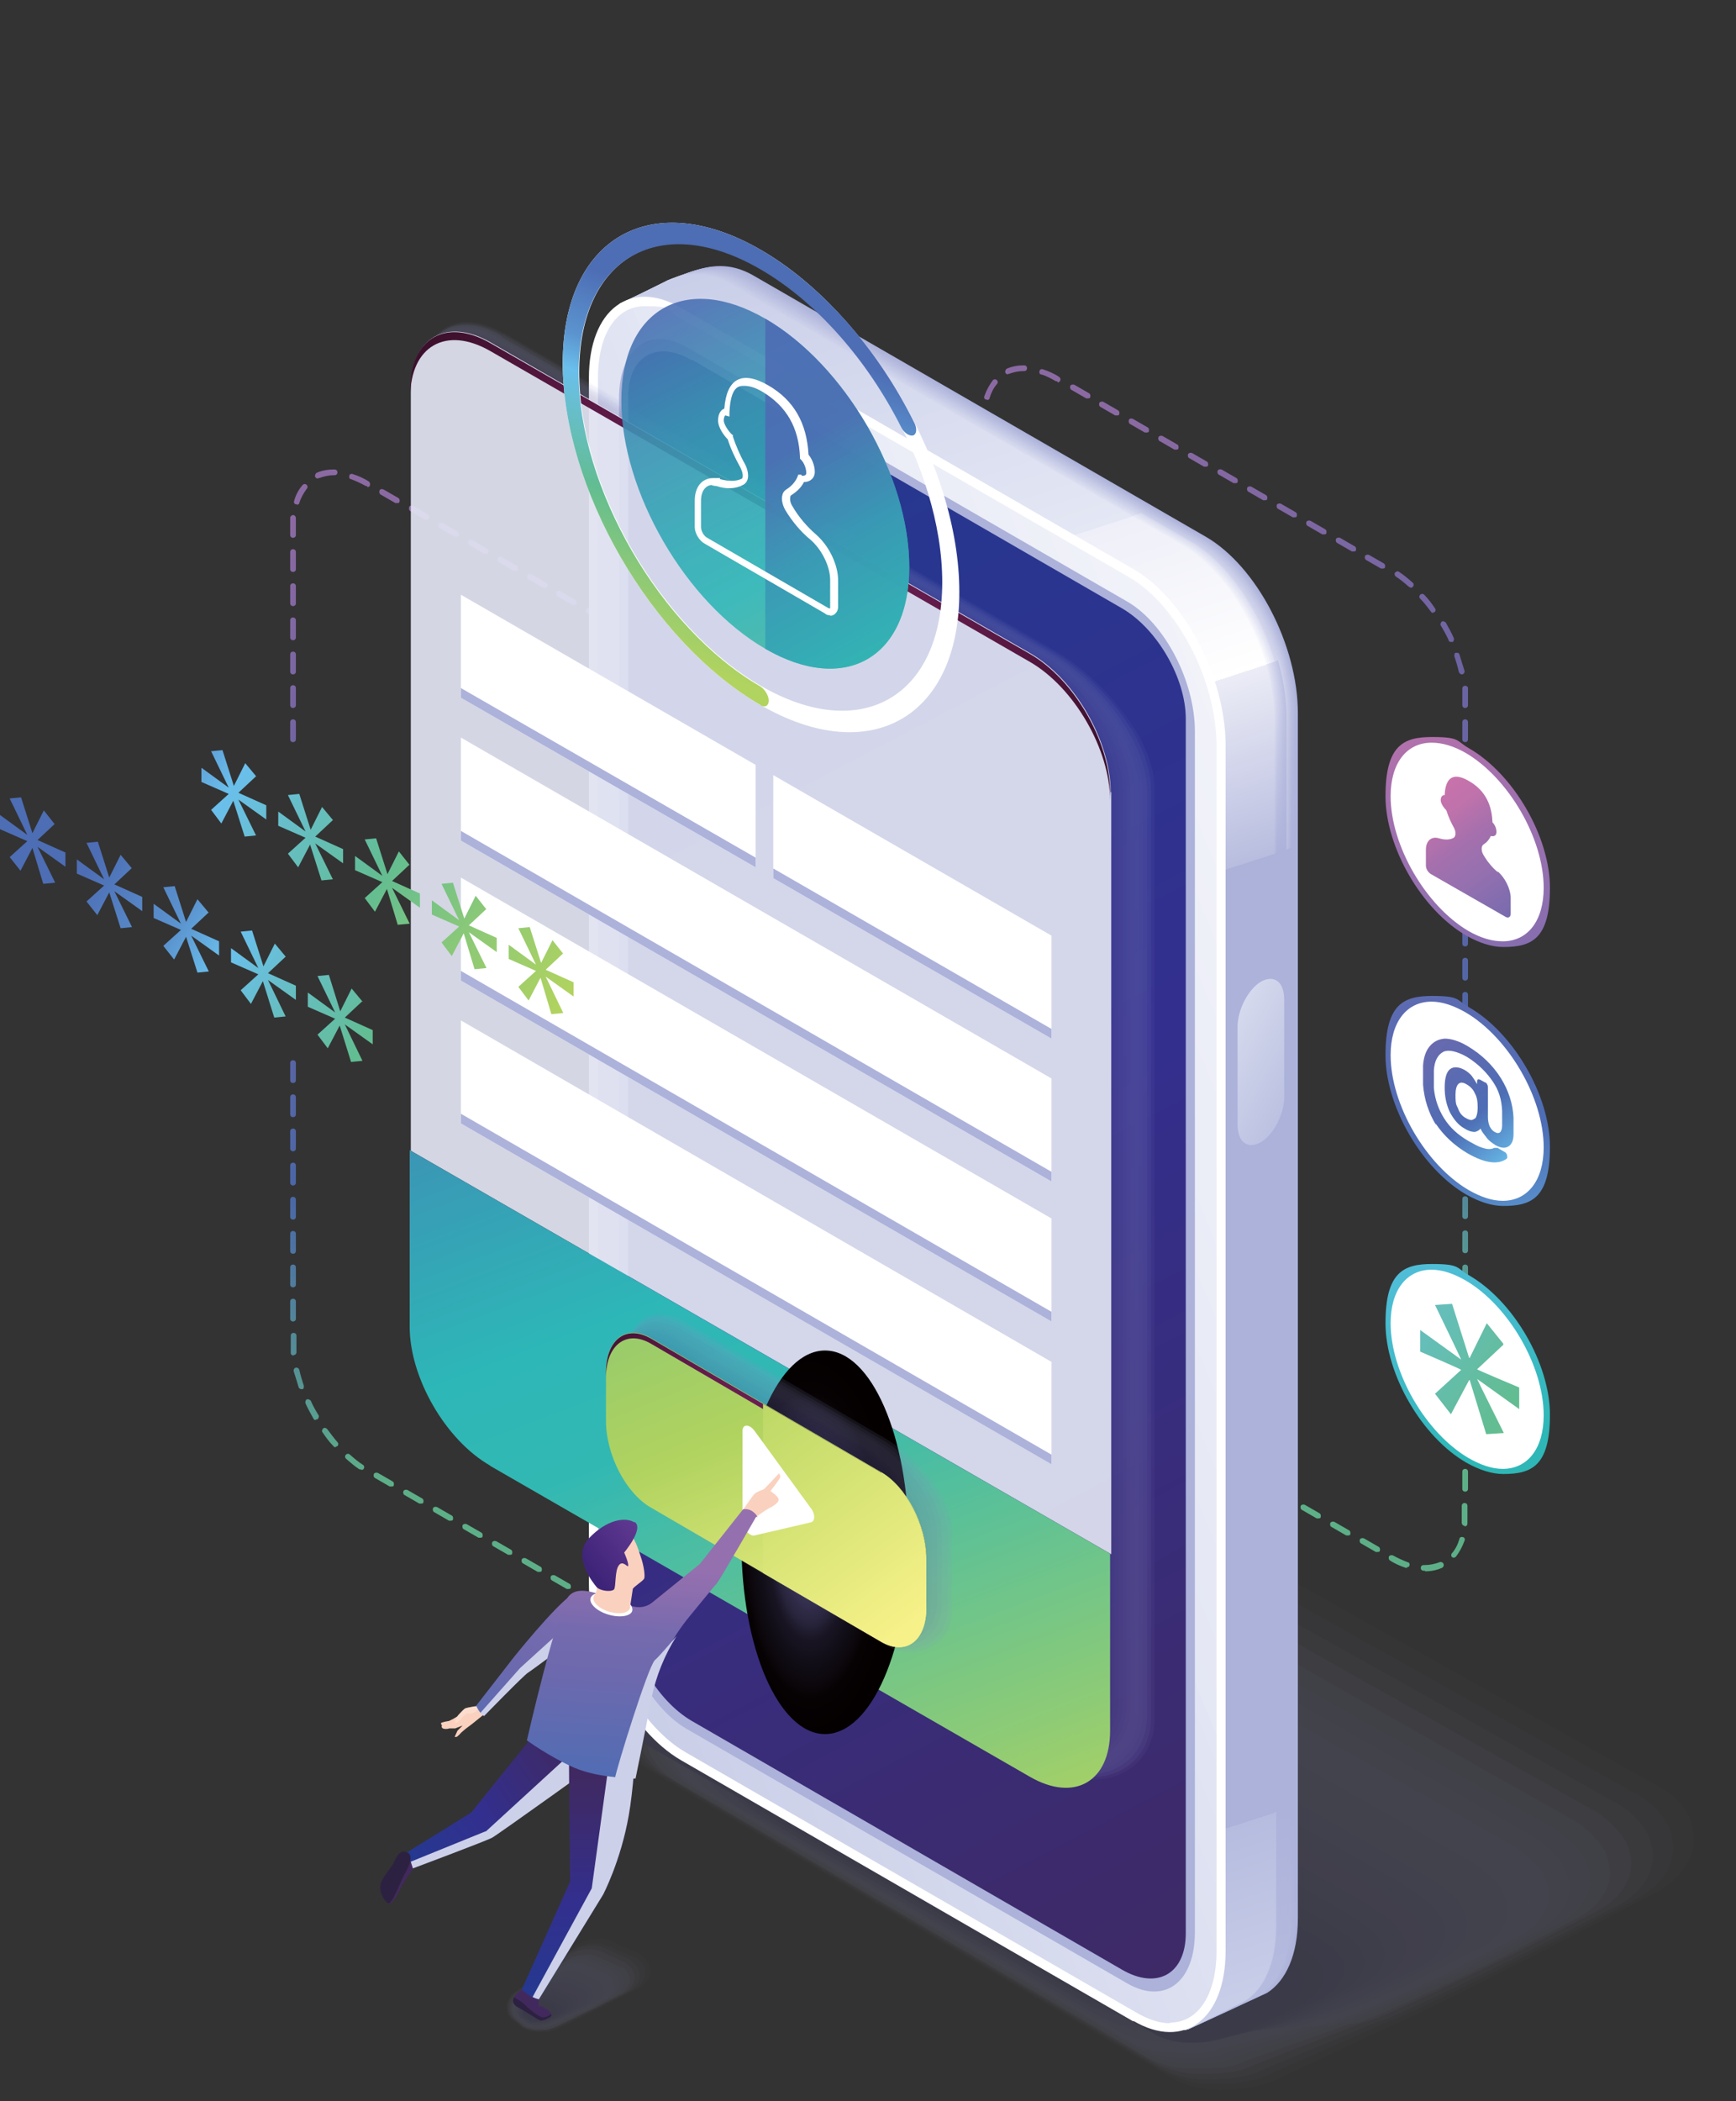 <?xml version="1.0" encoding="UTF-8"?>
<svg xmlns="http://www.w3.org/2000/svg" xmlns:xlink="http://www.w3.org/1999/xlink" version="1.1" viewBox="0 0 305.1 369.2">
  <rect x="0" y="0" width="305.1" height="369.2" fill="#333333" stroke="none"/>
  <defs>
    <style>
      .cls-1 {
        fill: url(#_名称未設定グラデーション_29);
        mix-blend-mode: screen;
      }

      .cls-1, .cls-2, .cls-3, .cls-4, .cls-5, .cls-6, .cls-7, .cls-8, .cls-9, .cls-10, .cls-11, .cls-12, .cls-13, .cls-14, .cls-15, .cls-16, .cls-17, .cls-18, .cls-19, .cls-20, .cls-21, .cls-22, .cls-23, .cls-24, .cls-25, .cls-26, .cls-27, .cls-28, .cls-29, .cls-30, .cls-31, .cls-32, .cls-33, .cls-34, .cls-35, .cls-36, .cls-37, .cls-38, .cls-39, .cls-40, .cls-41, .cls-42, .cls-43, .cls-44, .cls-45, .cls-46, .cls-47, .cls-48, .cls-49, .cls-50, .cls-51, .cls-52 {
        isolation: isolate;
      }

      .cls-2 {
        fill: #7a79b4;
        opacity: .6;
      }

      .cls-53 {
        fill: #fad1be;
      }

      .cls-3 {
        fill: #a8add6;
        opacity: 0;
      }

      .cls-4 {
        fill: #8b8ec3;
      }

      .cls-4, .cls-18, .cls-33 {
        opacity: .4;
      }

      .cls-5 {
        fill: url(#_名称未設定グラデーション_2);
      }

      .cls-5, .cls-13, .cls-22, .cls-44 {
        opacity: .9;
      }

      .cls-6 {
        fill: #5c599d;
        opacity: .9;
      }

      .cls-7 {
        fill: #6360a2;
      }

      .cls-7, .cls-8 {
        opacity: .9;
      }

      .cls-8 {
        fill: #6360a1;
      }

      .cls-9 {
        fill: url(#_名称未設定グラデーション_49);
      }

      .cls-9, .cls-10, .cls-52 {
        opacity: .9;
      }

      .cls-10 {
        fill: url(#_名称未設定グラデーション_50);
      }

      .cls-11 {
        fill: #979ac9;
      }

      .cls-11, .cls-38 {
        opacity: .2;
      }

      .cls-54 {
        fill: #42295d;
      }

      .cls-55 {
        fill: #2d2142;
      }

      .cls-12 {
        fill: #9395c6;
        opacity: .3;
      }

      .cls-56 {
        opacity: .3;
      }

      .cls-56, .cls-39 {
        mix-blend-mode: multiply;
      }

      .cls-13 {
        fill: #e4e7f4;
      }

      .cls-14 {
        fill: #6f6dac;
      }

      .cls-14, .cls-27 {
        opacity: .7;
      }

      .cls-15 {
        fill: #9195c8;
        opacity: .3;
      }

      .cls-57, .cls-58 {
        fill: #acb2da;
      }

      .cls-16 {
        opacity: .7;
      }

      .cls-16, .cls-17 {
        fill: #7473af;
      }

      .cls-17 {
        opacity: .6;
      }

      .cls-18 {
        fill: #8b8bc0;
      }

      .cls-58 {
        fill-opacity: 0;
      }

      .cls-19 {
        fill: #7775b0;
        opacity: .6;
      }

      .cls-59 {
        fill: #585499;
      }

      .cls-20 {
        fill: #7b79b3;
        opacity: .6;
      }

      .cls-22 {
        fill: url(#_名称未設定グラデーション);
      }

      .cls-60 {
        fill: url(#_名称未設定グラデーション_9);
      }

      .cls-61 {
        fill: url(#_名称未設定グラデーション_6);
      }

      .cls-62 {
        fill: url(#_名称未設定グラデーション_5);
      }

      .cls-63 {
        fill: url(#_名称未設定グラデーション_4);
      }

      .cls-64 {
        fill: url(#_名称未設定グラデーション_3);
      }

      .cls-65 {
        fill: url(#_名称未設定グラデーション_8);
      }

      .cls-66 {
        fill: url(#_名称未設定グラデーション_7);
      }

      .cls-23 {
        fill: #615ea0;
        opacity: .9;
      }

      .cls-24 {
        fill: #8587be;
        opacity: .4;
      }

      .cls-25 {
        fill: #7d7db8;
        opacity: .6;
      }

      .cls-67 {
        fill: #fff;
      }

      .cls-26 {
        fill: #6f6caa;
        opacity: .7;
      }

      .cls-27 {
        fill: #6e6cab;
      }

      .cls-28 {
        fill: #8f90c3;
        opacity: .3;
      }

      .cls-29 {
        fill: #6966a6;
        opacity: .8;
      }

      .cls-30 {
        fill: #8382b9;
        opacity: .5;
      }

      .cls-31 {
        fill: #8787bc;
        opacity: .4;
      }

      .cls-32 {
        fill: #9fa3d0;
        opacity: .1;
      }

      .cls-33 {
        fill: #8b8ec4;
      }

      .cls-68 {
        opacity: .2;
      }

      .cls-34 {
        fill: #6a68a8;
        opacity: .8;
      }

      .cls-35 {
        fill: #6764a4;
        opacity: .8;
      }

      .cls-36 {
        fill: #7371ad;
        opacity: .7;
      }

      .cls-37 {
        fill: #7878b3;
        opacity: .6;
      }

      .cls-38 {
        fill: #979ccd;
      }

      .cls-39 {
        fill: #ccd0e9;
      }

      .cls-40 {
        fill: #9b9ecd;
        opacity: .2;
      }

      .cls-41 {
        fill: #6b68a7;
        opacity: .8;
      }

      .cls-42 {
        fill: #8283bc;
        opacity: .5;
      }

      .cls-43 {
        fill: #6663a4;
        opacity: .8;
      }

      .cls-44 {
        fill: #605c9f;
      }

      .cls-69 {
        fill: #fbdccd;
      }

      .cls-45 {
        fill: #7f80b9;
      }

      .cls-45, .cls-48 {
        opacity: .5;
      }

      .cls-46 {
        fill: #5d5a9d;
        opacity: .9;
      }

      .cls-47 {
        fill: #8689c0;
        opacity: .4;
      }

      .cls-48 {
        fill: #7f7eb6;
      }

      .cls-49 {
        fill: url(#_名称未設定グラデーション_28);
      }

      .cls-49, .cls-50 {
        mix-blend-mode: color-dodge;
      }

      .cls-50 {
        fill: url(#_名称未設定グラデーション_31);
      }

      .cls-51 {
        fill: #a4a8d3;
        opacity: .1;
      }

      .cls-52 {
        fill: #5c589c;
      }

      .cls-70 {
        fill: url(#_名称未設定グラデーション_39);
      }

      .cls-71 {
        fill: url(#_名称未設定グラデーション_37);
      }

      .cls-72 {
        fill: url(#_名称未設定グラデーション_38);
      }

      .cls-73 {
        fill: url(#_名称未設定グラデーション_32);
      }

      .cls-74 {
        fill: url(#_名称未設定グラデーション_35);
      }

      .cls-75 {
        fill: url(#_名称未設定グラデーション_36);
      }

      .cls-76 {
        fill: url(#_名称未設定グラデーション_33);
      }

      .cls-77 {
        fill: url(#_名称未設定グラデーション_34);
      }

      .cls-78 {
        fill: url(#_名称未設定グラデーション_14);
      }

      .cls-79 {
        fill: url(#_名称未設定グラデーション_12);
      }

      .cls-80 {
        fill: url(#_名称未設定グラデーション_13);
      }

      .cls-81 {
        fill: url(#_名称未設定グラデーション_18);
      }

      .cls-82 {
        fill: url(#_名称未設定グラデーション_11);
      }

      .cls-83 {
        fill: url(#_名称未設定グラデーション_19);
      }

      .cls-84 {
        fill: url(#_名称未設定グラデーション_16);
      }

      .cls-85 {
        fill: url(#_名称未設定グラデーション_17);
      }

      .cls-86 {
        fill: url(#_名称未設定グラデーション_15);
      }

      .cls-87 {
        fill: url(#_名称未設定グラデーション_41);
      }

      .cls-88 {
        fill: url(#_名称未設定グラデーション_42);
      }

      .cls-89 {
        fill: url(#_名称未設定グラデーション_43);
      }

      .cls-90 {
        fill: url(#_名称未設定グラデーション_44);
      }

      .cls-91 {
        fill: url(#_名称未設定グラデーション_45);
      }

      .cls-92 {
        fill: url(#_名称未設定グラデーション_40);
      }

      .cls-93 {
        fill: url(#_名称未設定グラデーション_46);
      }

      .cls-94 {
        fill: url(#_名称未設定グラデーション_47);
      }

      .cls-95 {
        fill: url(#_名称未設定グラデーション_48);
      }

      .cls-96 {
        fill: url(#_名称未設定グラデーション_30);
      }

      .cls-97 {
        fill: url(#_名称未設定グラデーション_23);
      }

      .cls-98 {
        fill: url(#_名称未設定グラデーション_24);
      }

      .cls-99 {
        fill: url(#_名称未設定グラデーション_25);
      }

      .cls-100 {
        fill: url(#_名称未設定グラデーション_27);
      }

      .cls-101 {
        fill: url(#_名称未設定グラデーション_20);
      }

      .cls-102 {
        fill: url(#_名称未設定グラデーション_21);
      }

      .cls-103 {
        fill: url(#_名称未設定グラデーション_22);
      }

      .cls-104 {
        fill: url(#_名称未設定グラデーション_26);
      }

      .cls-105 {
        fill: url(#_名称未設定グラデーション_10);
      }

      .cls-106 {
        fill: url(#_名称未設定グラデーション_56);
      }

      .cls-107 {
        fill: url(#_名称未設定グラデーション_54);
      }

      .cls-108 {
        fill: url(#_名称未設定グラデーション_55);
      }

      .cls-109 {
        fill: url(#_名称未設定グラデーション_52);
      }

      .cls-110 {
        fill: url(#_名称未設定グラデーション_53);
      }

      .cls-111 {
        fill: url(#_名称未設定グラデーション_51);
      }
    </style>
    <linearGradient id="_名称未設定グラデーション" data-name="名称未設定グラデーション" x1="209.6" y1="336.2" x2="219.2" y2="167.9" gradientTransform="translate(0 408.1) scale(1 -1)" gradientUnits="userSpaceOnUse">
      <stop offset="0" stop-color="#9570af"/>
      <stop offset=".3" stop-color="#7169ae"/>
      <stop offset=".4" stop-color="#6d69ae"/>
      <stop offset=".5" stop-color="#626aaf"/>
      <stop offset=".7" stop-color="#4d6db4"/>
      <stop offset="1" stop-color="#62bd92"/>
    </linearGradient>
    <linearGradient id="_名称未設定グラデーション_2" data-name="名称未設定グラデーション 2" x1="88.2" y1="317.8" x2="97.9" y2="149.5" gradientTransform="translate(0 408.1) scale(1 -1)" gradientUnits="userSpaceOnUse">
      <stop offset="0" stop-color="#9570af"/>
      <stop offset=".3" stop-color="#7169ae"/>
      <stop offset=".4" stop-color="#6d69ae"/>
      <stop offset=".5" stop-color="#626aaf"/>
      <stop offset=".7" stop-color="#4d6db4"/>
      <stop offset="1" stop-color="#62bd92"/>
    </linearGradient>
    <linearGradient id="_名称未設定グラデーション_3" data-name="名称未設定グラデーション 3" x1="120.4" y1="359.5" x2="219.3" y2="54.4" gradientTransform="translate(0 408.1) scale(1 -1)" gradientUnits="userSpaceOnUse">
      <stop offset="0" stop-color="#adb3da"/>
      <stop offset=".2" stop-color="#aeb4db"/>
      <stop offset=".3" stop-color="#b0b5db"/>
      <stop offset=".4" stop-color="#acb2da"/>
      <stop offset=".9" stop-color="#acb2da"/>
      <stop offset="1" stop-color="#adb3da"/>
    </linearGradient>
    <linearGradient id="_名称未設定グラデーション_4" data-name="名称未設定グラデーション 4" x1="120.3" y1="359.5" x2="219.2" y2="54.4" gradientTransform="translate(0 408.1) scale(1 -1)" gradientUnits="userSpaceOnUse">
      <stop offset="0" stop-color="#afb5db"/>
      <stop offset=".2" stop-color="#b1b7dc"/>
      <stop offset=".3" stop-color="#b4b9dd"/>
      <stop offset=".4" stop-color="#acb2da"/>
      <stop offset=".9" stop-color="#acb2da"/>
      <stop offset="1" stop-color="#afb5db"/>
    </linearGradient>
    <linearGradient id="_名称未設定グラデーション_5" data-name="名称未設定グラデーション 5" x1="120.2" y1="359.4" x2="219.1" y2="54.3" gradientTransform="translate(0 408.1) scale(1 -1)" gradientUnits="userSpaceOnUse">
      <stop offset="0" stop-color="#b0b6dc"/>
      <stop offset=".2" stop-color="#b4b9dd"/>
      <stop offset=".3" stop-color="#b8bddf"/>
      <stop offset=".4" stop-color="#acb2da"/>
      <stop offset=".9" stop-color="#acb2da"/>
      <stop offset="1" stop-color="#b0b6dc"/>
    </linearGradient>
    <linearGradient id="_名称未設定グラデーション_6" data-name="名称未設定グラデーション 6" x1="120.1" y1="359.4" x2="219" y2="54.3" gradientTransform="translate(0 408.1) scale(1 -1)" gradientUnits="userSpaceOnUse">
      <stop offset="0" stop-color="#b2b7dc"/>
      <stop offset=".2" stop-color="#b7bcdf"/>
      <stop offset=".3" stop-color="#bcc0e1"/>
      <stop offset=".4" stop-color="#acb2da"/>
      <stop offset=".9" stop-color="#acb2da"/>
      <stop offset="1" stop-color="#b2b7dc"/>
    </linearGradient>
    <linearGradient id="_名称未設定グラデーション_7" data-name="名称未設定グラデーション 7" x1="120" y1="359.3" x2="218.9" y2="54.3" gradientTransform="translate(0 408.1) scale(1 -1)" gradientUnits="userSpaceOnUse">
      <stop offset="0" stop-color="#b3b9dd"/>
      <stop offset=".2" stop-color="#b9bee0"/>
      <stop offset=".3" stop-color="#c0c4e3"/>
      <stop offset=".4" stop-color="#acb2da"/>
      <stop offset=".4" stop-color="#acb2da"/>
      <stop offset=".9" stop-color="#acb2da"/>
      <stop offset="1" stop-color="#b3b9dd"/>
    </linearGradient>
    <linearGradient id="_名称未設定グラデーション_8" data-name="名称未設定グラデーション 8" x1="119.9" y1="359.3" x2="218.8" y2="54.2" gradientTransform="translate(0 408.1) scale(1 -1)" gradientUnits="userSpaceOnUse">
      <stop offset="0" stop-color="#b5bade"/>
      <stop offset=".2" stop-color="#bcc1e1"/>
      <stop offset=".3" stop-color="#c4c8e5"/>
      <stop offset=".4" stop-color="#b0b6dc"/>
      <stop offset=".4" stop-color="#acb2da"/>
      <stop offset=".9" stop-color="#acb2da"/>
      <stop offset="1" stop-color="#b5bade"/>
    </linearGradient>
    <linearGradient id="_名称未設定グラデーション_9" data-name="名称未設定グラデーション 9" x1="119.8" y1="359.3" x2="218.7" y2="54.2" gradientTransform="translate(0 408.1) scale(1 -1)" gradientUnits="userSpaceOnUse">
      <stop offset="0" stop-color="#b6bcdf"/>
      <stop offset=".2" stop-color="#bec3e2"/>
      <stop offset=".3" stop-color="#c8cbe7"/>
      <stop offset=".4" stop-color="#b4b9dd"/>
      <stop offset=".4" stop-color="#acb2da"/>
      <stop offset=".9" stop-color="#acb2da"/>
      <stop offset="1" stop-color="#b6bcdf"/>
    </linearGradient>
    <linearGradient id="_名称未設定グラデーション_10" data-name="名称未設定グラデーション 10" x1="119.7" y1="359.2" x2="218.6" y2="54.2" gradientTransform="translate(0 408.1) scale(1 -1)" gradientUnits="userSpaceOnUse">
      <stop offset="0" stop-color="#b8bddf"/>
      <stop offset=".2" stop-color="#c1c6e4"/>
      <stop offset=".3" stop-color="#cbcee7"/>
      <stop offset=".3" stop-color="#cccfe8"/>
      <stop offset=".4" stop-color="#b8bddf"/>
      <stop offset=".4" stop-color="#acb2da"/>
      <stop offset=".9" stop-color="#acb2da"/>
      <stop offset="1" stop-color="#b6bbde"/>
      <stop offset="1" stop-color="#b8bddf"/>
    </linearGradient>
    <linearGradient id="_名称未設定グラデーション_11" data-name="名称未設定グラデーション 11" x1="119.6" y1="359.2" x2="218.5" y2="54.1" gradientTransform="translate(0 408.1) scale(1 -1)" gradientUnits="userSpaceOnUse">
      <stop offset="0" stop-color="#b9bee0"/>
      <stop offset=".2" stop-color="#c4c8e5"/>
      <stop offset=".3" stop-color="#ced1e9"/>
      <stop offset=".3" stop-color="#d0d3ea"/>
      <stop offset=".4" stop-color="#bcc1e1"/>
      <stop offset=".4" stop-color="#acb2da"/>
      <stop offset=".9" stop-color="#acb2da"/>
      <stop offset="1" stop-color="#b6bcdf"/>
      <stop offset="1" stop-color="#b9bee0"/>
    </linearGradient>
    <linearGradient id="_名称未設定グラデーション_12" data-name="名称未設定グラデーション 12" x1="119.5" y1="359.1" x2="218.4" y2="54.1" gradientTransform="translate(0 408.1) scale(1 -1)" gradientUnits="userSpaceOnUse">
      <stop offset="0" stop-color="#bac0e1"/>
      <stop offset=".2" stop-color="#c6cbe6"/>
      <stop offset=".3" stop-color="#d0d3ea"/>
      <stop offset=".3" stop-color="#d4d7ec"/>
      <stop offset=".3" stop-color="#c0c4e3"/>
      <stop offset=".4" stop-color="#acb2da"/>
      <stop offset=".9" stop-color="#acb2da"/>
      <stop offset="1" stop-color="#b6bcdf"/>
      <stop offset="1" stop-color="#bac0e1"/>
    </linearGradient>
    <linearGradient id="_名称未設定グラデーション_13" data-name="名称未設定グラデーション 13" x1="119.5" y1="359.1" x2="218.3" y2="54.1" gradientTransform="translate(0 408.1) scale(1 -1)" gradientUnits="userSpaceOnUse">
      <stop offset="0" stop-color="#bcc1e2"/>
      <stop offset=".2" stop-color="#c9cde8"/>
      <stop offset=".3" stop-color="#d3d5ec"/>
      <stop offset=".3" stop-color="#d8daee"/>
      <stop offset=".3" stop-color="#c4c8e5"/>
      <stop offset=".4" stop-color="#acb2da"/>
      <stop offset=".9" stop-color="#acb2da"/>
      <stop offset="1" stop-color="#b6bcdf"/>
      <stop offset="1" stop-color="#bcc1e2"/>
    </linearGradient>
    <linearGradient id="_名称未設定グラデーション_14" data-name="名称未設定グラデーション 14" x1="119.4" y1="359.1" x2="218.2" y2="54" gradientTransform="translate(0 408.1) scale(1 -1)" gradientUnits="userSpaceOnUse">
      <stop offset="0" stop-color="#bdc2e2"/>
      <stop offset=".2" stop-color="#ccd0e9"/>
      <stop offset=".3" stop-color="#d6d8ed"/>
      <stop offset=".3" stop-color="#dcdef0"/>
      <stop offset=".3" stop-color="#c8cbe6"/>
      <stop offset=".4" stop-color="#acb2da"/>
      <stop offset=".9" stop-color="#acb2da"/>
      <stop offset="1" stop-color="#b6bcdf"/>
      <stop offset="1" stop-color="#bdc2e2"/>
    </linearGradient>
    <linearGradient id="_名称未設定グラデーション_15" data-name="名称未設定グラデーション 15" x1="119.3" y1="359" x2="218.1" y2="54" gradientTransform="translate(0 408.1) scale(1 -1)" gradientUnits="userSpaceOnUse">
      <stop offset="0" stop-color="#bfc4e3"/>
      <stop offset=".2" stop-color="#ced2ea"/>
      <stop offset=".2" stop-color="#d8daee"/>
      <stop offset=".3" stop-color="#e0e2f2"/>
      <stop offset=".3" stop-color="#cccfe8"/>
      <stop offset=".4" stop-color="#acb2da"/>
      <stop offset=".9" stop-color="#acb2da"/>
      <stop offset="1" stop-color="#b6bcdf"/>
      <stop offset="1" stop-color="#bfc4e3"/>
    </linearGradient>
    <linearGradient id="_名称未設定グラデーション_16" data-name="名称未設定グラデーション 16" x1="119.2" y1="359" x2="218" y2="54" gradientTransform="translate(0 408.1) scale(1 -1)" gradientUnits="userSpaceOnUse">
      <stop offset="0" stop-color="#c0c5e4"/>
      <stop offset=".2" stop-color="#d1d5eb"/>
      <stop offset=".2" stop-color="#dbdeef"/>
      <stop offset=".3" stop-color="#e4e6f3"/>
      <stop offset=".3" stop-color="#d0d3ea"/>
      <stop offset=".4" stop-color="#acb2da"/>
      <stop offset=".9" stop-color="#acb2da"/>
      <stop offset="1" stop-color="#b6bcdf"/>
      <stop offset="1" stop-color="#c0c5e4"/>
    </linearGradient>
    <linearGradient id="_名称未設定グラデーション_17" data-name="名称未設定グラデーション 17" x1="119.1" y1="358.9" x2="217.9" y2="53.9" gradientTransform="translate(0 408.1) scale(1 -1)" gradientUnits="userSpaceOnUse">
      <stop offset="0" stop-color="#c2c7e4"/>
      <stop offset=".2" stop-color="#d4d7ed"/>
      <stop offset=".2" stop-color="#dee0f1"/>
      <stop offset=".3" stop-color="#e8e9f5"/>
      <stop offset=".3" stop-color="#d4d6ec"/>
      <stop offset=".4" stop-color="#acb2da"/>
      <stop offset=".9" stop-color="#acb2da"/>
      <stop offset="1" stop-color="#b6bcde"/>
      <stop offset="1" stop-color="#c2c7e4"/>
    </linearGradient>
    <linearGradient id="_名称未設定グラデーション_18" data-name="名称未設定グラデーション 18" x1="119" y1="358.9" x2="217.8" y2="53.9" gradientTransform="translate(0 408.1) scale(1 -1)" gradientUnits="userSpaceOnUse">
      <stop offset="0" stop-color="#c3c8e5"/>
      <stop offset=".2" stop-color="#d6daee"/>
      <stop offset=".2" stop-color="#e0e2f2"/>
      <stop offset=".3" stop-color="#ecedf7"/>
      <stop offset=".3" stop-color="#d8daee"/>
      <stop offset=".4" stop-color="#acb2da"/>
      <stop offset=".9" stop-color="#acb2da"/>
      <stop offset="1" stop-color="#b6bcdf"/>
      <stop offset="1" stop-color="#c3c8e5"/>
    </linearGradient>
    <linearGradient id="_名称未設定グラデーション_19" data-name="名称未設定グラデーション 19" x1="118.9" y1="358.9" x2="217.7" y2="53.9" gradientTransform="translate(0 408.1) scale(1 -1)" gradientUnits="userSpaceOnUse">
      <stop offset="0" stop-color="#c5c9e6"/>
      <stop offset=".2" stop-color="#d9dcef"/>
      <stop offset=".2" stop-color="#e3e5f3"/>
      <stop offset=".3" stop-color="#f0f1f9"/>
      <stop offset=".3" stop-color="#dcdef0"/>
      <stop offset=".4" stop-color="#acb2da"/>
      <stop offset=".9" stop-color="#acb2da"/>
      <stop offset="1" stop-color="#b6bbdf"/>
      <stop offset="1" stop-color="#c5c9e6"/>
    </linearGradient>
    <linearGradient id="_名称未設定グラデーション_20" data-name="名称未設定グラデーション 20" x1="118.8" y1="358.8" x2="217.6" y2="53.9" gradientTransform="translate(0 408.1) scale(1 -1)" gradientUnits="userSpaceOnUse">
      <stop offset="0" stop-color="#c6cbe7"/>
      <stop offset=".2" stop-color="#dcdff0"/>
      <stop offset=".2" stop-color="#e6e8f4"/>
      <stop offset=".3" stop-color="#f4f5fb"/>
      <stop offset=".3" stop-color="#e0e2f1"/>
      <stop offset=".4" stop-color="#adb3da"/>
      <stop offset=".4" stop-color="#acb2da"/>
      <stop offset=".9" stop-color="#acb2da"/>
      <stop offset="1" stop-color="#b6bcdf"/>
      <stop offset="1" stop-color="#c6cbe7"/>
    </linearGradient>
    <linearGradient id="_名称未設定グラデーション_21" data-name="名称未設定グラデーション 21" x1="118.7" y1="358.8" x2="217.5" y2="53.8" gradientTransform="translate(0 408.1) scale(1 -1)" gradientUnits="userSpaceOnUse">
      <stop offset="0" stop-color="#c7cce7"/>
      <stop offset=".2" stop-color="#dee1f2"/>
      <stop offset=".2" stop-color="#e8eaf5"/>
      <stop offset=".3" stop-color="#f8f9fc"/>
      <stop offset=".3" stop-color="#e4e6f3"/>
      <stop offset=".4" stop-color="#b1b7dc"/>
      <stop offset=".4" stop-color="#acb2da"/>
      <stop offset=".9" stop-color="#acb2da"/>
      <stop offset=".9" stop-color="#b6bcdf"/>
      <stop offset="1" stop-color="#c7cce7"/>
    </linearGradient>
    <linearGradient id="_名称未設定グラデーション_22" data-name="名称未設定グラデーション 22" x1="118.6" y1="358.7" x2="217.4" y2="53.8" gradientTransform="translate(0 408.1) scale(1 -1)" gradientUnits="userSpaceOnUse">
      <stop offset="0" stop-color="#c9cee8"/>
      <stop offset=".2" stop-color="#e1e4f3"/>
      <stop offset=".2" stop-color="#ebecf7"/>
      <stop offset=".3" stop-color="#fcfcfe"/>
      <stop offset=".3" stop-color="#e8e9f5"/>
      <stop offset=".4" stop-color="#b5bade"/>
      <stop offset=".4" stop-color="#acb2da"/>
      <stop offset=".9" stop-color="#acb2da"/>
      <stop offset=".9" stop-color="#b6bcdf"/>
      <stop offset="1" stop-color="#c9cee8"/>
    </linearGradient>
    <linearGradient id="_名称未設定グラデーション_23" data-name="名称未設定グラデーション 23" x1="118.5" y1="358.7" x2="217.3" y2="53.7" gradientTransform="translate(0 408.1) scale(1 -1)" gradientUnits="userSpaceOnUse">
      <stop offset="0" stop-color="#cacfe9"/>
      <stop offset=".2" stop-color="#e4e7f4"/>
      <stop offset=".2" stop-color="#eeeff8"/>
      <stop offset=".3" stop-color="#fff"/>
      <stop offset=".3" stop-color="#ebecf6"/>
      <stop offset=".4" stop-color="#b8bddf"/>
      <stop offset=".4" stop-color="#acb2da"/>
      <stop offset=".9" stop-color="#acb2da"/>
      <stop offset=".9" stop-color="#b6bcdf"/>
      <stop offset="1" stop-color="#cacfe9"/>
    </linearGradient>
    <linearGradient id="_名称未設定グラデーション_24" data-name="名称未設定グラデーション 24" x1="-38.3" y1="122.5" x2="310.3" y2="265.2" gradientTransform="translate(0 408.1) scale(1 -1)" gradientUnits="userSpaceOnUse">
      <stop offset="0" stop-color="#acb2da"/>
      <stop offset=".1" stop-color="#b2b8dd"/>
      <stop offset=".3" stop-color="#c4c9e5"/>
      <stop offset=".6" stop-color="#e2e5f3"/>
      <stop offset=".6" stop-color="#e4e7f4"/>
      <stop offset=".8" stop-color="#f3f4fa"/>
      <stop offset="1" stop-color="#fff"/>
    </linearGradient>
    <linearGradient id="_名称未設定グラデーション_25" data-name="名称未設定グラデーション 25" x1="97.4" y1="321.8" x2="251.4" y2="28.1" gradientTransform="translate(0 408.1) scale(1 -1)" gradientUnits="userSpaceOnUse">
      <stop offset="0" stop-color="#24398f"/>
      <stop offset=".4" stop-color="#332f8e"/>
      <stop offset=".8" stop-color="#3d2a6a"/>
      <stop offset="1" stop-color="#42295d"/>
    </linearGradient>
    <linearGradient id="_名称未設定グラデーション_26" data-name="名称未設定グラデーション 26" x1="238.7" y1="212.3" x2="188.6" y2="239.2" gradientTransform="translate(0 408.1) scale(1 -1)" gradientUnits="userSpaceOnUse">
      <stop offset="0" stop-color="#acb2da"/>
      <stop offset=".1" stop-color="#b2b8dd"/>
      <stop offset=".3" stop-color="#c4c9e5"/>
      <stop offset=".6" stop-color="#e2e5f3"/>
      <stop offset=".6" stop-color="#e4e7f4"/>
      <stop offset=".8" stop-color="#f3f4fa"/>
      <stop offset="1" stop-color="#fff"/>
    </linearGradient>
    <linearGradient id="_名称未設定グラデーション_27" data-name="名称未設定グラデーション 27" x1="163.7" y1="74.1" x2="81.5" y2="289.2" gradientTransform="translate(0 408.1) scale(1 -1)" gradientUnits="userSpaceOnUse">
      <stop offset="0" stop-color="#b1d35f"/>
      <stop offset=".1" stop-color="#8dcb76"/>
      <stop offset=".4" stop-color="#32b8b3"/>
      <stop offset=".5" stop-color="#2db7b7"/>
      <stop offset=".7" stop-color="#3d91b5"/>
      <stop offset="1" stop-color="#4d6db4"/>
    </linearGradient>
    <radialGradient id="_名称未設定グラデーション_28" data-name="名称未設定グラデーション 28" cx="133.6" cy="308.7" fx="133.6" fy="308.7" r="114.2" gradientTransform="translate(0 408.1) scale(1 -1)" gradientUnits="userSpaceOnUse">
      <stop offset="0" stop-color="#6d1f53"/>
      <stop offset=".2" stop-color="#671d4e"/>
      <stop offset=".4" stop-color="#581842"/>
      <stop offset=".6" stop-color="#3e112e"/>
      <stop offset=".9" stop-color="#1b0712"/>
      <stop offset="1" stop-color="#040000"/>
    </radialGradient>
    <radialGradient id="_名称未設定グラデーション_29" data-name="名称未設定グラデーション 29" cx="-930" cy="310.8" fx="-930" fy="310.8" r="21.1" gradientTransform="translate(793.4 768.8) scale(.7 -1.6)" gradientUnits="userSpaceOnUse">
      <stop offset="0" stop-color="#6d69ae"/>
      <stop offset="0" stop-color="#57538a"/>
      <stop offset=".2" stop-color="#3e3a60"/>
      <stop offset=".4" stop-color="#29253d"/>
      <stop offset=".5" stop-color="#181422"/>
      <stop offset=".7" stop-color="#0d090f"/>
      <stop offset=".8" stop-color="#060203"/>
      <stop offset="1" stop-color="#040000"/>
    </radialGradient>
    <linearGradient id="_名称未設定グラデーション_30" data-name="名称未設定グラデーション 30" x1="146.8" y1="116.7" x2="114.4" y2="195.7" gradientTransform="translate(0 408.1) scale(1 -1)" gradientUnits="userSpaceOnUse">
      <stop offset="0" stop-color="#f6f188"/>
      <stop offset=".4" stop-color="#bed967"/>
      <stop offset=".5" stop-color="#b1d35f"/>
      <stop offset="1" stop-color="#85c574"/>
      <stop offset="1" stop-color="#81c477"/>
    </linearGradient>
    <radialGradient id="_名称未設定グラデーション_31" data-name="名称未設定グラデーション 31" cx="131.9" cy="156.8" fx="131.9" fy="156.8" r="54.5" gradientTransform="translate(0 408.1) scale(1 -1)" gradientUnits="userSpaceOnUse">
      <stop offset="0" stop-color="#6d1f53"/>
      <stop offset=".2" stop-color="#671d4e"/>
      <stop offset=".4" stop-color="#581842"/>
      <stop offset=".6" stop-color="#3e112e"/>
      <stop offset=".9" stop-color="#1b0712"/>
      <stop offset="1" stop-color="#040000"/>
    </radialGradient>
    <linearGradient id="_名称未設定グラデーション_32" data-name="名称未設定グラデーション 32" x1="158.7" y1="122.1" x2="92.1" y2="212.5" gradientTransform="translate(0 408.1) scale(1 -1)" gradientUnits="userSpaceOnUse">
      <stop offset="0" stop-color="#f6f188"/>
      <stop offset=".4" stop-color="#bed967"/>
      <stop offset=".5" stop-color="#b1d35f"/>
      <stop offset="1" stop-color="#85c574"/>
      <stop offset="1" stop-color="#81c477"/>
    </linearGradient>
    <linearGradient id="_名称未設定グラデーション_33" data-name="名称未設定グラデーション 33" x1="113.2" y1="294.2" x2="133.2" y2="350.7" gradientTransform="translate(0 408.1) scale(1 -1)" gradientUnits="userSpaceOnUse">
      <stop offset="0" stop-color="#b1d35f"/>
      <stop offset=".2" stop-color="#8dc976"/>
      <stop offset=".4" stop-color="#62bd92"/>
      <stop offset=".7" stop-color="#6abfec"/>
      <stop offset=".8" stop-color="#5b94cf"/>
      <stop offset="1" stop-color="#4d6db4"/>
    </linearGradient>
    <linearGradient id="_名称未設定グラデーション_34" data-name="名称未設定グラデーション 34" x1="87.8" y1="111.3" x2="112" y2="147.8" gradientTransform="translate(-12.6 419.1) rotate(2.2) scale(1 -1)" gradientUnits="userSpaceOnUse">
      <stop offset="0" stop-color="#4d6db4"/>
      <stop offset=".5" stop-color="#6d69ae"/>
      <stop offset=".7" stop-color="#756aae"/>
      <stop offset=".9" stop-color="#8d6eae"/>
      <stop offset="1" stop-color="#9570af"/>
    </linearGradient>
    <linearGradient id="_名称未設定グラデーション_35" data-name="名称未設定グラデーション 35" x1="70.9" y1="81.8" x2="103.8" y2="103.7" gradientTransform="translate(0 408.1) scale(1 -1)" gradientUnits="userSpaceOnUse">
      <stop offset="0" stop-color="#24398f"/>
      <stop offset=".4" stop-color="#332f8e"/>
      <stop offset=".8" stop-color="#3d2a6a"/>
      <stop offset="1" stop-color="#42295d"/>
    </linearGradient>
    <linearGradient id="_名称未設定グラデーション_36" data-name="名称未設定グラデーション 36" x1="101.9" y1="56.7" x2="101.6" y2="99.7" gradientTransform="translate(0 408.1) scale(1 -1)" gradientUnits="userSpaceOnUse">
      <stop offset="0" stop-color="#24398f"/>
      <stop offset=".4" stop-color="#332f8e"/>
      <stop offset=".8" stop-color="#3d2a6a"/>
      <stop offset="1" stop-color="#42295d"/>
    </linearGradient>
    <linearGradient id="_名称未設定グラデーション_37" data-name="名称未設定グラデーション 37" x1="110.8" y1="93" x2="113.7" y2="133.2" gradientTransform="translate(0 408.1) scale(1 -1)" gradientUnits="userSpaceOnUse">
      <stop offset="0" stop-color="#4d6db4"/>
      <stop offset=".5" stop-color="#6d69ae"/>
      <stop offset=".7" stop-color="#756aae"/>
      <stop offset=".9" stop-color="#8d6eae"/>
      <stop offset="1" stop-color="#9570af"/>
    </linearGradient>
    <linearGradient id="_名称未設定グラデーション_38" data-name="名称未設定グラデーション 38" x1="104" y1="132.1" x2="113.5" y2="139.9" gradientTransform="translate(0 408.1) scale(1 -1)" gradientUnits="userSpaceOnUse">
      <stop offset="0" stop-color="#3e2479"/>
      <stop offset="1" stop-color="#633b93"/>
    </linearGradient>
    <linearGradient id="_名称未設定グラデーション_39" data-name="名称未設定グラデーション 39" x1="97.7" y1="229.5" x2="15.6" y2="286.4" gradientTransform="translate(0 408.1) scale(1 -1)" gradientUnits="userSpaceOnUse">
      <stop offset="0" stop-color="#b1d35f"/>
      <stop offset=".2" stop-color="#8dc976"/>
      <stop offset=".4" stop-color="#62bd92"/>
      <stop offset=".7" stop-color="#6abfec"/>
      <stop offset=".8" stop-color="#5b94cf"/>
      <stop offset="1" stop-color="#4d6db4"/>
    </linearGradient>
    <linearGradient id="_名称未設定グラデーション_40" data-name="名称未設定グラデーション 40" x1="98.4" y1="230.6" x2="16.3" y2="287.5" gradientTransform="translate(0 408.1) scale(1 -1)" gradientUnits="userSpaceOnUse">
      <stop offset="0" stop-color="#b1d35f"/>
      <stop offset=".2" stop-color="#8dc976"/>
      <stop offset=".4" stop-color="#62bd92"/>
      <stop offset=".7" stop-color="#6abfec"/>
      <stop offset=".8" stop-color="#5b94cf"/>
      <stop offset="1" stop-color="#4d6db4"/>
    </linearGradient>
    <linearGradient id="_名称未設定グラデーション_41" data-name="名称未設定グラデーション 41" x1="99.2" y1="231.6" x2="17.1" y2="288.5" gradientTransform="translate(0 408.1) scale(1 -1)" gradientUnits="userSpaceOnUse">
      <stop offset="0" stop-color="#b1d35f"/>
      <stop offset=".2" stop-color="#8dc976"/>
      <stop offset=".4" stop-color="#62bd92"/>
      <stop offset=".7" stop-color="#6abfec"/>
      <stop offset=".8" stop-color="#5b94cf"/>
      <stop offset="1" stop-color="#4d6db4"/>
    </linearGradient>
    <linearGradient id="_名称未設定グラデーション_42" data-name="名称未設定グラデーション 42" x1="99.9" y1="232.7" x2="17.8" y2="289.6" gradientTransform="translate(0 408.1) scale(1 -1)" gradientUnits="userSpaceOnUse">
      <stop offset="0" stop-color="#b1d35f"/>
      <stop offset=".2" stop-color="#8dc976"/>
      <stop offset=".4" stop-color="#62bd92"/>
      <stop offset=".7" stop-color="#6abfec"/>
      <stop offset=".8" stop-color="#5b94cf"/>
      <stop offset="1" stop-color="#4d6db4"/>
    </linearGradient>
    <linearGradient id="_名称未設定グラデーション_43" data-name="名称未設定グラデーション 43" x1="100.6" y1="233.7" x2="18.5" y2="290.7" gradientTransform="translate(0 408.1) scale(1 -1)" gradientUnits="userSpaceOnUse">
      <stop offset="0" stop-color="#b1d35f"/>
      <stop offset=".2" stop-color="#8dc976"/>
      <stop offset=".4" stop-color="#62bd92"/>
      <stop offset=".7" stop-color="#6abfec"/>
      <stop offset=".8" stop-color="#5b94cf"/>
      <stop offset="1" stop-color="#4d6db4"/>
    </linearGradient>
    <linearGradient id="_名称未設定グラデーション_44" data-name="名称未設定グラデーション 44" x1="93.8" y1="200.3" x2="14.4" y2="254.5" gradientTransform="translate(0 408.1) scale(1 -1)" gradientUnits="userSpaceOnUse">
      <stop offset="0" stop-color="#b1d35f"/>
      <stop offset=".2" stop-color="#8dc976"/>
      <stop offset=".4" stop-color="#62bd92"/>
      <stop offset=".7" stop-color="#6abfec"/>
      <stop offset=".8" stop-color="#5b94cf"/>
      <stop offset="1" stop-color="#4d6db4"/>
    </linearGradient>
    <linearGradient id="_名称未設定グラデーション_45" data-name="名称未設定グラデーション 45" x1="94.5" y1="201.3" x2="15.1" y2="255.5" gradientTransform="translate(0 408.1) scale(1 -1)" gradientUnits="userSpaceOnUse">
      <stop offset="0" stop-color="#b1d35f"/>
      <stop offset=".2" stop-color="#8dc976"/>
      <stop offset=".4" stop-color="#62bd92"/>
      <stop offset=".7" stop-color="#6abfec"/>
      <stop offset=".8" stop-color="#5b94cf"/>
      <stop offset="1" stop-color="#4d6db4"/>
    </linearGradient>
    <linearGradient id="_名称未設定グラデーション_46" data-name="名称未設定グラデーション 46" x1="95.2" y1="202.2" x2="15.8" y2="256.4" gradientTransform="translate(0 408.1) scale(1 -1)" gradientUnits="userSpaceOnUse">
      <stop offset="0" stop-color="#b1d35f"/>
      <stop offset=".2" stop-color="#8dc976"/>
      <stop offset=".4" stop-color="#62bd92"/>
      <stop offset=".7" stop-color="#6abfec"/>
      <stop offset=".8" stop-color="#5b94cf"/>
      <stop offset="1" stop-color="#4d6db4"/>
    </linearGradient>
    <linearGradient id="_名称未設定グラデーション_47" data-name="名称未設定グラデーション 47" x1="95.8" y1="203.2" x2="16.4" y2="257.4" gradientTransform="translate(0 408.1) scale(1 -1)" gradientUnits="userSpaceOnUse">
      <stop offset="0" stop-color="#b1d35f"/>
      <stop offset=".2" stop-color="#8dc976"/>
      <stop offset=".4" stop-color="#62bd92"/>
      <stop offset=".7" stop-color="#6abfec"/>
      <stop offset=".8" stop-color="#5b94cf"/>
      <stop offset="1" stop-color="#4d6db4"/>
    </linearGradient>
    <linearGradient id="_名称未設定グラデーション_48" data-name="名称未設定グラデーション 48" x1="96.5" y1="204.2" x2="17.1" y2="258.4" gradientTransform="translate(0 408.1) scale(1 -1)" gradientUnits="userSpaceOnUse">
      <stop offset="0" stop-color="#b1d35f"/>
      <stop offset=".2" stop-color="#8dc976"/>
      <stop offset=".4" stop-color="#62bd92"/>
      <stop offset=".7" stop-color="#6abfec"/>
      <stop offset=".8" stop-color="#5b94cf"/>
      <stop offset="1" stop-color="#4d6db4"/>
    </linearGradient>
    <linearGradient id="_名称未設定グラデーション_49" data-name="名称未設定グラデーション 49" x1="155" y1="282.5" x2="109.2" y2="373.1" gradientTransform="translate(0 408.1) scale(1 -1)" gradientUnits="userSpaceOnUse">
      <stop offset="0" stop-color="#62bd92"/>
      <stop offset=".2" stop-color="#3eb8aa"/>
      <stop offset=".3" stop-color="#2db7b7"/>
      <stop offset=".4" stop-color="#30aeb6"/>
      <stop offset=".6" stop-color="#3b96b5"/>
      <stop offset=".8" stop-color="#4c6fb4"/>
      <stop offset=".8" stop-color="#4d6db4"/>
    </linearGradient>
    <linearGradient id="_名称未設定グラデーション_50" data-name="名称未設定グラデーション 50" x1="170.3" y1="266.7" x2="127.3" y2="341.8" gradientTransform="translate(0 408.1) scale(1 -1)" gradientUnits="userSpaceOnUse">
      <stop offset="0" stop-color="#62bd92"/>
      <stop offset=".2" stop-color="#3eb8aa"/>
      <stop offset=".3" stop-color="#2db7b7"/>
      <stop offset=".4" stop-color="#30aeb6"/>
      <stop offset=".6" stop-color="#3b96b5"/>
      <stop offset=".8" stop-color="#4c6fb4"/>
      <stop offset=".8" stop-color="#4d6db4"/>
    </linearGradient>
    <linearGradient id="_名称未設定グラデーション_51" data-name="名称未設定グラデーション 51" x1="245.9" y1="305.6" x2="268.9" y2="218.6" gradientTransform="translate(0 408.1) scale(1 -1)" gradientUnits="userSpaceOnUse">
      <stop offset="0" stop-color="#cb73ab"/>
      <stop offset=".2" stop-color="#c072ab"/>
      <stop offset=".4" stop-color="#a470ad"/>
      <stop offset=".6" stop-color="#9570af"/>
      <stop offset="1" stop-color="#6d69ae"/>
    </linearGradient>
    <linearGradient id="_名称未設定グラデーション_52" data-name="名称未設定グラデーション 52" x1="250.1" y1="269.7" x2="268.1" y2="245.1" gradientTransform="translate(0 408.1) scale(1 -1)" gradientUnits="userSpaceOnUse">
      <stop offset="0" stop-color="#cb73ab"/>
      <stop offset=".2" stop-color="#c072ab"/>
      <stop offset=".4" stop-color="#a470ad"/>
      <stop offset=".6" stop-color="#9570af"/>
      <stop offset="1" stop-color="#6d69ae"/>
    </linearGradient>
    <linearGradient id="_名称未設定グラデーション_53" data-name="名称未設定グラデーション 53" x1="245.9" y1="260.1" x2="268.9" y2="173.1" gradientTransform="translate(0 408.1) scale(1 -1)" gradientUnits="userSpaceOnUse">
      <stop offset="0" stop-color="#6d69ae"/>
      <stop offset=".6" stop-color="#4d6db4"/>
      <stop offset="1" stop-color="#6ac3ef"/>
    </linearGradient>
    <linearGradient id="_名称未設定グラデーション_54" data-name="名称未設定グラデーション 54" x1="249" y1="225.6" x2="267" y2="203.6" gradientTransform="translate(0 408.1) scale(1 -1)" gradientUnits="userSpaceOnUse">
      <stop offset="0" stop-color="#6d69ae"/>
      <stop offset=".6" stop-color="#4d6db4"/>
      <stop offset="1" stop-color="#6ac3ef"/>
    </linearGradient>
    <linearGradient id="_名称未設定グラデーション_55" data-name="名称未設定グラデーション 55" x1="242" y1="211.8" x2="284.2" y2="94.3" gradientTransform="translate(0 408.1) scale(1 -1)" gradientUnits="userSpaceOnUse">
      <stop offset="0" stop-color="#6ac3ef"/>
      <stop offset=".3" stop-color="#46bbce"/>
      <stop offset=".5" stop-color="#2db7b7"/>
      <stop offset=".7" stop-color="#35b8b0"/>
      <stop offset=".9" stop-color="#4dbaa0"/>
      <stop offset="1" stop-color="#62bd92"/>
    </linearGradient>
    <linearGradient id="_名称未設定グラデーション_56" data-name="名称未設定グラデーション 56" x1="313.5" y1="129.6" x2="194.1" y2="211.1" gradientTransform="translate(0 408.1) scale(1 -1)" gradientUnits="userSpaceOnUse">
      <stop offset="0" stop-color="#b1d35f"/>
      <stop offset=".2" stop-color="#8dc976"/>
      <stop offset=".4" stop-color="#62bd92"/>
      <stop offset=".7" stop-color="#6abfec"/>
      <stop offset=".8" stop-color="#5b94cf"/>
      <stop offset="1" stop-color="#4d6db4"/>
    </linearGradient>
  </defs>
  <!-- Generator: Adobe Illustrator 28.7.1, SVG Export Plug-In . SVG Version: 1.2.0 Build 142)  -->
  <g>
    <g id="_レイヤー_1" data-name="レイヤー_1">
      <g class="cls-21">
        <g id="_レイヤー_1-2" data-name="_レイヤー_1">
          <path class="cls-22" d="M250.4,276h-.2c-.3,0-.5-.2-.5-.5,0-.3.2-.5.5-.5h.2c.9,0,1.8-.2,2.6-.5.2-.1.6,0,.7.3.1.2,0,.6-.3.7-.9.4-1.9.6-2.9.6h0ZM247.3,275.5c0,0-.1,0-.2,0-.9-.3-1.9-.7-2.8-1.3-.2-.1-.3-.4-.2-.7.1-.2.4-.3.7-.2h0c.9.5,1.8.9,2.6,1.2.3,0,.4.4.3.6,0,.2-.3.3-.5.3h0ZM255.5,273.7c-.1,0-.2,0-.3-.1-.2-.2-.2-.5,0-.7.6-.7,1-1.5,1.3-2.5,0-.3.4-.4.6-.3.3,0,.4.4.3.6-.4,1.1-.9,2-1.5,2.8-.1.1-.2.2-.4.2h0ZM242,272.7c0,0-.2,0-.2,0l-2.6-1.5c-.2-.1-.3-.4-.2-.7.1-.2.4-.3.7-.2l2.6,1.5c.2.1.3.4.2.7,0,.2-.3.2-.4.2ZM236.8,269.8c0,0-.2,0-.2,0l-2.6-1.5c-.2-.1-.3-.4-.2-.7.1-.2.4-.3.7-.2l2.6,1.5c.2.1.3.4.2.7,0,.2-.3.2-.4.2ZM257.4,268.1h0c-.3,0-.5-.3-.5-.5,0-.4,0-.8,0-1.2v-1.8c0-.3.2-.5.5-.5s.5.2.5.5v1.8c0,.4,0,.9,0,1.3,0,.3-.2.5-.5.5h0ZM231.6,266.8c0,0-.2,0-.2,0l-2.6-1.5c-.2-.1-.3-.4-.2-.7.1-.2.4-.3.7-.2l2.6,1.5c.2.1.3.4.2.7,0,.2-.3.2-.4.2ZM226.4,263.8c0,0-.2,0-.2,0l-2.6-1.5c-.2-.1-.3-.4-.2-.7.1-.2.4-.3.7-.2l2.6,1.5c.2.1.3.4.2.7,0,.2-.3.2-.4.2ZM257.5,262.1c-.3,0-.5-.2-.5-.5v-3c0-.3.2-.5.5-.5s.5.2.5.5v3c0,.3-.2.5-.5.5ZM221.2,260.8c0,0-.2,0-.2,0l-2.6-1.5c-.2-.1-.3-.4-.2-.7.1-.2.4-.3.7-.2l2.6,1.5c.2.1.3.4.2.7,0,.2-.3.2-.4.2ZM216,257.8c0,0-.2,0-.2,0l-2.6-1.5c-.2-.1-.3-.4-.2-.7.1-.2.4-.3.7-.2l2.6,1.5c.2.1.3.4.2.7,0,.2-.3.2-.4.2ZM257.5,256.1c-.3,0-.5-.2-.5-.5v-3c0-.3.2-.5.5-.5s.5.2.5.5v3c0,.3-.2.5-.5.5ZM210.8,254.8c0,0-.2,0-.2,0l-2.6-1.5c-.2-.1-.3-.4-.2-.7.1-.2.4-.3.7-.2l2.6,1.5c.2.1.3.4.2.7,0,.2-.3.2-.4.2ZM205.6,251.8c0,0-.2,0-.2,0l-2.6-1.5c-.2-.1-.3-.4-.2-.7.1-.2.4-.3.7-.2l2.6,1.5c.2.1.3.4.2.7,0,.2-.3.2-.4.2ZM257.5,250.2c-.3,0-.5-.2-.5-.5v-3c0-.3.2-.5.5-.5s.5.2.5.5v3c0,.3-.2.5-.5.5ZM200.4,248.9c0,0-.2,0-.2,0l-2.6-1.5c-.2-.1-.3-.4-.2-.7.1-.2.4-.3.7-.2l2.6,1.5c.2.1.3.4.2.7,0,.2-.3.2-.4.2ZM195.2,245.9c0,0-.2,0-.2,0l-2.6-1.5c-.2-.1-.3-.4-.2-.7.1-.2.4-.3.7-.2l2.6,1.5c.2.1.3.4.2.7,0,.2-.3.2-.4.2ZM257.5,244.2c-.3,0-.5-.2-.5-.5v-3c0-.3.2-.5.5-.5s.5.2.5.5v3c0,.3-.2.5-.5.5ZM190.1,242.9c0,0-.2,0-.2,0l-2.6-1.5c-.2-.1-.3-.4-.2-.7.1-.2.4-.3.7-.2l2.6,1.5c.2.1.3.4.2.7,0,.2-.3.2-.4.2ZM184.9,239.9c0,0-.2,0-.3,0-.8-.5-1.6-1.2-2.4-1.9-.2-.2-.2-.5,0-.7.2-.2.5-.2.7,0,.8.7,1.5,1.3,2.3,1.8.2.1.3.5.1.7-.1.1-.3.2-.4.2h0ZM257.5,238.2c-.3,0-.5-.2-.5-.5v-3c0-.3.2-.5.5-.5s.5.2.5.5v3c0,.3-.2.5-.5.5ZM180.4,235.9c-.1,0-.3,0-.4-.2-.7-.7-1.3-1.5-1.9-2.4-.2-.2-.1-.5.1-.7.2-.2.5-.1.7.1.6.8,1.2,1.6,1.9,2.3.2.2.2.5,0,.7-.1,0-.2.1-.3.1h0ZM257.5,232.2c-.3,0-.5-.2-.5-.5v-3c0-.3.2-.5.5-.5s.5.2.5.5v3c0,.3-.2.5-.5.5ZM176.9,231.1c-.2,0-.3,0-.4-.2-.5-.9-1-1.8-1.4-2.7-.1-.2,0-.6.2-.7.2-.1.6,0,.7.2.4.9.9,1.8,1.4,2.6.1.2,0,.5-.2.7,0,0-.2,0-.2,0h0ZM257.5,226.2c-.3,0-.5-.2-.5-.5v-3c0-.3.2-.5.5-.5s.5.2.5.5v3c0,.3-.2.5-.5.5ZM174.3,225.7c-.2,0-.4-.1-.5-.3-.4-1-.6-2-.9-2.9,0-.3.1-.5.4-.6.3,0,.5.1.6.4.2.9.5,1.9.8,2.8,0,.3,0,.6-.3.6,0,0-.1,0-.2,0h0ZM257.5,220.2c-.3,0-.5-.2-.5-.5v-3c0-.3.2-.5.5-.5s.5.2.5.5v3c0,.3-.2.5-.5.5ZM173,219.9c-.2,0-.5-.2-.5-.4,0-.6,0-1.2,0-1.8v-1.3c0-.3.2-.5.5-.5s.5.2.5.5v1.3c0,.5,0,1.1,0,1.6,0,.3-.2.5-.4.5h0ZM257.5,214.2c-.3,0-.5-.2-.5-.5v-3c0-.3.2-.5.5-.5s.5.2.5.5v3c0,.3-.2.5-.5.5ZM172.9,213.9c-.3,0-.5-.2-.5-.5v-3c0-.3.2-.5.5-.5s.5.2.5.5v3c0,.3-.2.5-.5.5ZM257.5,208.2c-.3,0-.5-.2-.5-.5v-3c0-.3.2-.5.5-.5s.5.2.5.5v3c0,.3-.2.5-.5.5ZM172.9,207.9c-.3,0-.5-.2-.5-.5v-3c0-.3.2-.5.5-.5s.5.2.5.5v3c0,.3-.2.5-.5.5ZM257.5,202.2c-.3,0-.5-.2-.5-.5v-3c0-.3.2-.5.5-.5s.5.2.5.5v3c0,.3-.2.5-.5.5ZM172.9,201.9c-.3,0-.5-.2-.5-.5v-3c0-.3.2-.5.5-.5s.5.2.5.5v3c0,.3-.2.5-.5.5ZM257.5,196.3c-.3,0-.5-.2-.5-.5v-3c0-.3.2-.5.5-.5s.5.2.5.5v3c0,.3-.2.5-.5.5ZM172.9,195.9c-.3,0-.5-.2-.5-.5v-3c0-.3.2-.5.5-.5s.5.2.5.5v3c0,.3-.2.5-.5.5ZM257.5,190.3c-.3,0-.5-.2-.5-.5v-3c0-.3.2-.5.5-.5s.5.2.5.5v3c0,.3-.2.5-.5.5ZM172.9,189.9c-.3,0-.5-.2-.5-.5v-3c0-.3.2-.5.5-.5s.5.2.5.5v3c0,.3-.2.5-.5.5ZM257.5,184.3c-.3,0-.5-.2-.5-.5v-3c0-.3.2-.5.5-.5s.5.2.5.5v3c0,.3-.2.5-.5.5ZM172.9,183.9c-.3,0-.5-.2-.5-.5v-3c0-.3.2-.5.5-.5s.5.2.5.5v3c0,.3-.2.5-.5.5ZM257.5,178.3c-.3,0-.5-.2-.5-.5v-3c0-.3.2-.5.5-.5s.5.2.5.5v3c0,.3-.2.5-.5.5ZM172.9,178c-.3,0-.5-.2-.5-.5v-3c0-.3.2-.5.5-.5s.5.2.5.5v3c0,.3-.2.5-.5.5ZM257.5,172.3c-.3,0-.5-.2-.5-.5v-3c0-.3.2-.5.5-.5s.5.2.5.5v3c0,.3-.2.5-.5.5ZM172.9,172c-.3,0-.5-.2-.5-.5v-3c0-.3.2-.5.5-.5s.5.2.5.5v3c0,.3-.2.5-.5.5ZM257.5,166.3c-.3,0-.5-.2-.5-.5v-3c0-.3.2-.5.5-.5s.5.2.5.5v3c0,.3-.2.5-.5.5ZM172.9,166c-.3,0-.5-.2-.5-.5v-3c0-.3.2-.5.5-.5s.5.2.5.5v3c0,.3-.2.5-.5.5ZM257.5,160.3c-.3,0-.5-.2-.5-.5v-3c0-.3.2-.5.5-.5s.5.2.5.5v3c0,.3-.2.5-.5.5ZM172.9,160c-.3,0-.5-.2-.5-.5v-3c0-.3.2-.5.5-.5s.5.2.5.5v3c0,.3-.2.5-.5.5ZM257.5,154.3c-.3,0-.5-.2-.5-.5v-3c0-.3.2-.5.5-.5s.5.2.5.5v3c0,.3-.2.5-.5.5ZM172.9,154c-.3,0-.5-.2-.5-.5v-3c0-.3.2-.5.5-.5s.5.2.5.5v3c0,.3-.2.5-.5.5ZM257.5,148.4c-.3,0-.5-.2-.5-.5v-3c0-.3.2-.5.5-.5s.5.2.5.5v3c0,.3-.2.5-.5.5ZM172.9,148c-.3,0-.5-.2-.5-.5v-3c0-.3.2-.5.5-.5s.5.2.5.5v3c0,.3-.2.5-.5.5ZM257.5,142.4c-.3,0-.5-.2-.5-.5v-3c0-.3.2-.5.5-.5s.5.2.5.5v3c0,.3-.2.5-.5.5ZM172.9,142c-.3,0-.5-.2-.5-.5v-3c0-.3.2-.5.5-.5s.5.2.5.5v3c0,.3-.2.5-.5.5ZM257.5,136.4c-.3,0-.5-.2-.5-.5v-3c0-.3.2-.5.5-.5s.5.2.5.5v3c0,.3-.2.5-.5.5ZM172.9,136c-.3,0-.5-.2-.5-.5v-3c0-.3.2-.5.5-.5s.5.2.5.5v3c0,.3-.2.5-.5.5ZM257.5,130.4c-.3,0-.5-.2-.5-.5v-3c0-.3.2-.5.5-.5s.5.2.5.5v3c0,.3-.2.5-.5.5ZM172.9,130c-.3,0-.5-.2-.5-.5v-3c0-.3.2-.5.5-.5s.5.2.5.5v3c0,.3-.2.5-.5.5ZM257.5,124.4c-.3,0-.5-.2-.5-.5v-1.3c0-.5,0-1.1,0-1.6,0-.3.2-.5.5-.5.3,0,.5.2.5.4,0,.6,0,1.2,0,1.7v1.3c0,.3-.2.5-.5.5h0ZM172.9,124.1c-.3,0-.5-.2-.5-.5v-3c0-.3.2-.5.5-.5s.5.2.5.5v3c0,.3-.2.5-.5.5ZM256.9,118.5c-.2,0-.4-.2-.5-.4-.2-.9-.5-1.9-.8-2.8,0-.3,0-.6.3-.6.3,0,.5,0,.6.3.3,1,.6,2,.9,2.9,0,.3-.1.5-.4.6,0,0,0,0-.1,0h0ZM172.9,118.1c-.3,0-.5-.2-.5-.5v-3c0-.3.2-.5.5-.5s.5.2.5.5v3c0,.3-.2.5-.5.5ZM255,112.8c-.2,0-.4-.1-.4-.3-.4-.9-.9-1.8-1.4-2.6-.1-.2,0-.5.2-.7.2-.1.5,0,.7.2.5.9,1,1.8,1.4,2.7.1.2,0,.6-.2.7,0,0-.1,0-.2,0h0ZM172.9,112.1c-.3,0-.5-.2-.5-.5v-3c0-.3.2-.5.5-.5s.5.2.5.5v3c0,.3-.2.5-.5.5ZM251.9,107.7c-.1,0-.3,0-.4-.2-.6-.8-1.2-1.6-1.9-2.3-.2-.2-.2-.5,0-.7.2-.2.5-.2.7,0,.7.7,1.3,1.5,1.9,2.4.2.2.1.5-.1.7,0,0-.2,0-.3,0h0ZM172.9,106.1c-.3,0-.5-.2-.5-.5v-3c0-.3.2-.5.5-.5s.5.2.5.5v3c0,.3-.2.5-.5.5ZM247.9,103.2c-.1,0-.2,0-.3-.1-.8-.7-1.5-1.3-2.3-1.8-.2-.2-.3-.5-.1-.7s.5-.3.7-.1c.8.5,1.6,1.2,2.4,1.9.2.2.2.5,0,.7-.1.1-.2.2-.4.2h0ZM172.9,100.1c-.3,0-.5-.2-.5-.5v-3c0-.3.2-.5.5-.5s.5.2.5.5v3c0,.3-.2.5-.5.5ZM242.9,99.9c0,0-.2,0-.2,0l-2.6-1.5c-.2-.1-.3-.4-.2-.7.1-.2.4-.3.7-.2l2.6,1.5c.2.1.3.4.2.7,0,.2-.3.2-.4.2ZM237.8,96.9c0,0-.2,0-.2,0l-2.6-1.5c-.2-.1-.3-.4-.2-.7.1-.2.4-.3.7-.2l2.6,1.5c.2.1.3.4.2.7,0,.2-.3.2-.4.2ZM172.9,94.1c-.3,0-.5-.2-.5-.5v-3c0-.3.2-.5.5-.5s.5.2.5.5v3c0,.3-.2.5-.5.5ZM232.6,93.9c0,0-.2,0-.2,0l-2.6-1.5c-.2-.1-.3-.4-.2-.7.1-.2.4-.3.7-.2l2.6,1.5c.2.1.3.4.2.7,0,.2-.3.2-.4.2ZM227.4,90.9c0,0-.2,0-.2,0l-2.6-1.5c-.2-.1-.3-.4-.2-.7.1-.2.4-.3.7-.2l2.6,1.5c.2.1.3.4.2.7,0,.2-.3.2-.4.2ZM172.9,88.1c-.3,0-.5-.2-.5-.5v-3c0-.3.2-.5.5-.5s.5.2.5.5v3c0,.3-.2.5-.5.5ZM222.2,87.9c0,0-.2,0-.2,0l-2.6-1.5c-.2-.1-.3-.4-.2-.7.1-.2.4-.3.7-.2l2.6,1.5c.2.1.3.4.2.7,0,.2-.3.2-.4.2ZM217,84.9c0,0-.2,0-.2,0l-2.6-1.5c-.2-.1-.3-.4-.2-.7.1-.2.4-.3.7-.2l2.6,1.5c.2.1.3.4.2.7,0,.2-.3.2-.4.2ZM172.9,82.1c-.3,0-.5-.2-.5-.5v-3c0-.3.2-.5.5-.5s.5.2.5.5v3c0,.3-.2.5-.5.5ZM211.8,82c0,0-.2,0-.2,0l-2.6-1.5c-.2-.1-.3-.4-.2-.7.1-.2.4-.3.7-.2l2.6,1.5c.2.1.3.4.2.7,0,.2-.3.2-.4.2ZM206.6,79c0,0-.2,0-.2,0l-2.6-1.5c-.2-.1-.3-.4-.2-.7.1-.2.4-.3.7-.2l2.6,1.5c.2.1.3.4.2.7,0,.2-.3.2-.4.2ZM172.9,76.1c-.3,0-.5-.2-.5-.5v-1.8c0-.4,0-.8,0-1.2,0-.3.3-.5.5-.5.3,0,.5.3.5.5,0,.4,0,.8,0,1.2v1.8c0,.3-.2.5-.5.5h0ZM201.4,76c0,0-.2,0-.2,0l-2.6-1.5c-.2-.1-.3-.4-.2-.7s.4-.3.7-.2l2.6,1.5c.2.1.3.4.2.7,0,.2-.3.2-.4.2ZM196.2,73c0,0-.2,0-.2,0l-2.6-1.5c-.2-.1-.3-.4-.2-.7.1-.2.4-.3.7-.2l2.6,1.5c.2.1.3.4.2.7,0,.2-.3.2-.4.2ZM173.5,70.2c0,0-.1,0-.2,0-.3,0-.4-.4-.3-.6.4-1.1.9-2,1.5-2.8.2-.2.5-.2.7,0,.2.2.2.5,0,.7-.6.7-1,1.5-1.3,2.5,0,.2-.3.3-.5.3h0ZM191.1,70c0,0-.2,0-.2,0l-2.6-1.5c-.2-.1-.3-.4-.2-.7.1-.2.4-.3.7-.2l2.6,1.5c.2.1.3.4.2.7,0,.2-.3.2-.4.2ZM185.8,67c0,0-.2,0-.2,0h0c-.9-.5-1.8-1-2.6-1.2-.3,0-.4-.4-.3-.6,0-.3.4-.4.6-.3.9.3,1.9.7,2.8,1.3.2.1.4.5.2.7,0,.2-.3.3-.4.3h0ZM177.2,65.8c-.2,0-.4-.1-.5-.3-.1-.2,0-.5.2-.7.9-.4,1.9-.6,3-.6h.1c.3,0,.5.2.5.5,0,.3-.2.5-.5.5h-.1c-.9,0-1.8.2-2.6.5,0,0-.1,0-.2,0h0Z"/>
          <path class="cls-5" d="M129,294.4h-.2c-.3,0-.5-.2-.5-.5,0-.3.2-.5.5-.5h.2c.9,0,1.8-.2,2.6-.5.2-.1.6,0,.7.3.1.2,0,.6-.3.7-.9.4-1.9.6-2.9.6h0ZM125.9,293.8c0,0-.1,0-.2,0-.9-.3-1.8-.7-2.8-1.3-.2-.1-.3-.4-.2-.7.1-.2.4-.3.7-.2h0c.9.5,1.8.9,2.6,1.2.3,0,.4.4.3.6,0,.2-.3.3-.5.3h0ZM134.1,292c-.1,0-.2,0-.3-.1-.2-.2-.2-.5,0-.7.6-.7,1-1.5,1.3-2.5,0-.3.4-.4.6-.3.3,0,.4.4.3.6-.4,1.1-.9,2-1.5,2.8-.1.1-.2.2-.4.2h0ZM120.6,291.1c0,0-.2,0-.2,0l-2.6-1.5c-.2-.1-.3-.4-.2-.7.1-.2.4-.3.7-.2l2.6,1.5c.2.1.3.4.2.7,0,.2-.3.2-.4.2ZM115.4,288.1c0,0-.2,0-.2,0l-2.6-1.5c-.2-.1-.3-.4-.2-.7.1-.2.4-.3.7-.2l2.6,1.5c.2.1.3.4.2.7,0,.2-.3.2-.4.2ZM136.1,286.5h0c-.3,0-.5-.3-.5-.5,0-.4,0-.8,0-1.2v-1.8c0-.3.2-.5.5-.5s.5.2.5.5v1.8c0,.4,0,.9,0,1.3,0,.3-.2.5-.5.5h0ZM110.2,285.1c0,0-.2,0-.2,0l-2.6-1.5c-.2-.1-.3-.4-.2-.7.1-.2.4-.3.7-.2l2.6,1.5c.2.1.3.4.2.7,0,.2-.3.2-.4.2ZM105,282.1c0,0-.2,0-.2,0l-2.6-1.5c-.2-.1-.3-.4-.2-.7.1-.2.4-.3.7-.2l2.6,1.5c.2.1.3.4.2.7,0,.2-.3.2-.4.2ZM136.1,280.5c-.3,0-.5-.2-.5-.5v-3c0-.3.2-.5.5-.5s.5.2.5.5v3c0,.3-.2.5-.5.5ZM99.8,279.2c0,0-.2,0-.2,0l-2.6-1.5c-.2-.1-.3-.4-.2-.7.1-.2.4-.3.7-.2l2.6,1.5c.2.1.3.4.2.7,0,.2-.3.2-.4.2ZM94.7,276.2c0,0-.2,0-.2,0l-2.6-1.5c-.2-.1-.3-.4-.2-.7.1-.2.4-.3.7-.2l2.6,1.5c.2.1.3.4.2.7,0,.2-.3.2-.4.2ZM136.1,274.5c-.3,0-.5-.2-.5-.5v-3c0-.3.2-.5.5-.5s.5.2.5.5v3c0,.3-.2.5-.5.5ZM89.5,273.2c0,0-.2,0-.2,0l-2.6-1.5c-.2-.1-.3-.4-.2-.7.1-.2.4-.3.7-.2l2.6,1.5c.2.1.3.4.2.7,0,.2-.3.2-.4.2ZM84.3,270.2c0,0-.2,0-.2,0l-2.6-1.5c-.2-.1-.3-.4-.2-.7.1-.2.4-.3.7-.2l2.6,1.5c.2.1.3.4.2.7,0,.2-.3.2-.4.2ZM136.1,268.5c-.3,0-.5-.2-.5-.5v-3c0-.3.2-.5.5-.5s.5.2.5.5v3c0,.3-.2.5-.5.5ZM79.1,267.2c0,0-.2,0-.2,0l-2.6-1.5c-.2-.1-.3-.4-.2-.7.1-.2.4-.3.7-.2l2.6,1.5c.2.1.3.4.2.7,0,.2-.3.2-.4.2ZM73.9,264.2c0,0-.2,0-.2,0l-2.6-1.5c-.2-.1-.3-.4-.2-.7.1-.2.4-.3.7-.2l2.6,1.5c.2.1.3.4.2.7,0,.2-.3.2-.4.2ZM136.1,262.5c-.3,0-.5-.2-.5-.5v-3c0-.3.2-.5.5-.5s.5.2.5.5v3c0,.3-.2.5-.5.5ZM68.7,261.2c0,0-.2,0-.2,0l-2.6-1.5c-.2-.1-.3-.4-.2-.7.1-.2.4-.3.7-.2l2.6,1.5c.2.1.3.4.2.7,0,.2-.3.2-.4.2ZM63.5,258.2c0,0-.2,0-.3,0-.8-.5-1.6-1.2-2.4-1.9-.2-.2-.2-.5,0-.7.2-.2.5-.2.7,0,.8.7,1.5,1.3,2.3,1.8.2.1.3.5.1.7,0,.1-.3.2-.4.2h0ZM136.1,256.5c-.3,0-.5-.2-.5-.5v-3c0-.3.2-.5.5-.5s.5.2.5.5v3c0,.3-.2.5-.5.5ZM59,254.3c-.1,0-.3,0-.4-.2-.7-.7-1.3-1.5-1.9-2.4-.2-.2-.1-.5.1-.7.2-.2.5-.1.7.1.6.8,1.2,1.6,1.8,2.3.2.2.2.5,0,.7,0,0-.2.1-.3.1h0ZM136.1,250.5c-.3,0-.5-.2-.5-.5v-3c0-.3.2-.5.5-.5s.5.2.5.5v3c0,.3-.2.5-.5.5ZM55.5,249.5c-.2,0-.3,0-.4-.2-.5-.9-1-1.8-1.4-2.7-.1-.2,0-.6.2-.7s.5,0,.7.2c.4.9.9,1.8,1.4,2.6.1.2,0,.5-.2.7,0,0-.2,0-.2,0h0ZM136.1,244.6c-.3,0-.5-.2-.5-.5v-3c0-.3.2-.5.5-.5s.5.2.5.5v3c0,.3-.2.5-.5.5ZM53,244.1c-.2,0-.4-.1-.5-.3-.3-1-.6-2-.9-2.9,0-.3.1-.5.4-.6.3,0,.5.1.6.4.2.9.5,1.9.8,2.8,0,.3,0,.6-.3.6,0,0-.1,0-.2,0h0ZM136.1,238.6c-.3,0-.5-.2-.5-.5v-3c0-.3.2-.5.5-.5s.5.2.5.5v3c0,.3-.2.5-.5.5ZM51.6,238.2c-.2,0-.5-.2-.5-.4,0-.6,0-1.2,0-1.8v-1.3c0-.3.2-.5.5-.5s.5.2.5.5v1.3c0,.5,0,1.1,0,1.6,0,.3-.2.5-.5.5h0ZM136.1,232.6c-.3,0-.5-.2-.5-.5v-3c0-.3.2-.5.5-.5s.5.2.5.5v3c0,.3-.2.5-.5.5ZM51.5,232.2c-.3,0-.5-.2-.5-.5v-3c0-.3.2-.5.5-.5s.5.2.5.5v3c0,.3-.2.5-.5.5ZM136.1,226.6c-.3,0-.5-.2-.5-.5v-3c0-.3.2-.5.5-.5s.5.2.5.5v3c0,.3-.2.5-.5.5ZM51.5,226.2c-.3,0-.5-.2-.5-.5v-3c0-.3.2-.5.5-.5s.5.2.5.5v3c0,.3-.2.5-.5.5ZM136.1,220.6c-.3,0-.5-.2-.5-.5v-3c0-.3.2-.5.5-.5s.5.2.5.5v3c0,.3-.2.5-.5.5ZM51.5,220.3c-.3,0-.5-.2-.5-.5v-3c0-.3.2-.5.5-.5s.5.2.5.5v3c0,.3-.2.5-.5.5ZM136.1,214.6c-.3,0-.5-.2-.5-.5v-3c0-.3.2-.5.5-.5s.5.2.5.5v3c0,.3-.2.5-.5.5ZM51.5,214.3c-.3,0-.5-.2-.5-.5v-3c0-.3.2-.5.5-.5s.5.2.5.5v3c0,.3-.2.5-.5.5ZM136.1,208.6c-.3,0-.5-.2-.5-.5v-3c0-.3.2-.5.5-.5s.5.2.5.5v3c0,.3-.2.5-.5.5ZM51.5,208.3c-.3,0-.5-.2-.5-.5v-3c0-.3.2-.5.5-.5s.5.2.5.5v3c0,.3-.2.5-.5.5ZM136.1,202.6c-.3,0-.5-.2-.5-.5v-3c0-.3.2-.5.5-.5s.5.2.5.5v3c0,.3-.2.5-.5.5ZM51.5,202.3c-.3,0-.5-.2-.5-.5v-3c0-.3.2-.5.5-.5s.5.2.5.5v3c0,.3-.2.5-.5.5ZM136.1,196.7c-.3,0-.5-.2-.5-.5v-3c0-.3.2-.5.5-.5s.5.2.5.5v3c0,.3-.2.5-.5.5ZM51.5,196.3c-.3,0-.5-.2-.5-.5v-3c0-.3.2-.5.5-.5s.5.2.5.5v3c0,.3-.2.5-.5.5ZM136.1,190.7c-.3,0-.5-.2-.5-.5v-3c0-.3.2-.5.5-.5s.5.2.5.5v3c0,.3-.2.5-.5.5ZM51.5,190.3c-.3,0-.5-.2-.5-.5v-3c0-.3.2-.5.5-.5s.5.2.5.5v3c0,.3-.2.5-.5.5ZM136.1,184.7c-.3,0-.5-.2-.5-.5v-3c0-.3.2-.5.5-.5s.5.2.5.5v3c0,.3-.2.5-.5.5ZM136.1,178.7c-.3,0-.5-.2-.5-.5v-3c0-.3.2-.5.5-.5s.5.2.5.5v3c0,.3-.2.5-.5.5ZM136.1,172.7c-.3,0-.5-.2-.5-.5v-3c0-.3.2-.5.5-.5s.5.2.5.5v3c0,.3-.2.5-.5.5ZM136.1,166.7c-.3,0-.5-.2-.5-.5v-3c0-.3.2-.5.5-.5s.5.2.5.5v3c0,.3-.2.5-.5.5ZM136.1,160.7c-.3,0-.5-.2-.5-.5v-3c0-.3.2-.5.5-.5s.5.2.5.5v3c0,.3-.2.5-.5.5ZM136.1,154.7c-.3,0-.5-.2-.5-.5v-3c0-.3.2-.5.5-.5s.5.2.5.5v3c0,.3-.2.5-.5.5ZM136.1,148.7c-.3,0-.5-.2-.5-.5v-3c0-.3.2-.5.5-.5s.5.2.5.5v3c0,.3-.2.5-.5.5ZM136.1,142.8c-.3,0-.5-.2-.5-.5v-1.3c0-.5,0-1.1,0-1.6,0-.3.2-.5.4-.5.3,0,.5.2.5.4,0,.6,0,1.2,0,1.7v1.3c0,.3-.2.5-.5.5h0ZM135.6,136.8c-.2,0-.4-.2-.5-.4-.2-.9-.5-1.9-.8-2.8,0-.3,0-.6.3-.6.3,0,.6,0,.6.3.3,1,.6,2,.9,2.9,0,.3-.1.5-.4.6,0,0,0,0-.1,0h0ZM133.6,131.2c-.2,0-.4-.1-.4-.3-.4-.9-.9-1.8-1.4-2.6-.1-.2,0-.5.2-.7.2-.1.5,0,.7.2.5.9,1,1.8,1.4,2.7.1.2,0,.6-.2.7,0,0-.1,0-.2,0h0ZM51.5,130.4c-.3,0-.5-.2-.5-.5v-3c0-.3.2-.5.5-.5s.5.2.5.5v3c0,.3-.2.5-.5.5ZM130.6,126c-.1,0-.3,0-.4-.2-.6-.8-1.2-1.6-1.9-2.3-.2-.2-.2-.5,0-.7.2-.2.5-.2.7,0,.7.7,1.3,1.5,1.9,2.4.2.2.1.5-.1.7,0,0-.2,0-.3,0h0ZM51.5,124.4c-.3,0-.5-.2-.5-.5v-3c0-.3.2-.5.5-.5s.5.2.5.5v3c0,.3-.2.5-.5.5ZM126.6,121.6c-.1,0-.2,0-.3-.1-.8-.7-1.5-1.3-2.3-1.8-.2-.2-.3-.5-.1-.7s.5-.3.7-.1c.8.5,1.6,1.2,2.4,1.9.2.2.2.5,0,.7,0,.1-.2.2-.4.2h0ZM51.5,118.5c-.3,0-.5-.2-.5-.5v-3c0-.3.2-.5.5-.5s.5.2.5.5v3c0,.3-.2.5-.5.5ZM121.6,118.2c0,0-.2,0-.2,0l-2.6-1.5c-.2-.1-.3-.4-.2-.7s.4-.3.7-.2l2.6,1.5c.2.1.3.4.2.7,0,.2-.3.2-.4.2ZM116.4,115.2c0,0-.2,0-.2,0l-2.6-1.5c-.2-.1-.3-.4-.2-.7s.4-.3.7-.2l2.6,1.5c.2.1.3.4.2.7,0,.2-.3.2-.4.2ZM51.5,112.5c-.3,0-.5-.2-.5-.5v-3c0-.3.2-.5.5-.5s.5.2.5.5v3c0,.3-.2.5-.5.5ZM111.2,112.3c0,0-.2,0-.2,0l-2.6-1.5c-.2-.1-.3-.4-.2-.7s.4-.3.7-.2l2.6,1.5c.2.1.3.4.2.7,0,.2-.3.2-.4.2ZM106,109.3c0,0-.2,0-.2,0l-2.6-1.5c-.2-.1-.3-.4-.2-.7s.4-.3.7-.2l2.6,1.5c.2.1.3.4.2.7,0,.2-.3.2-.4.2ZM51.5,106.5c-.3,0-.5-.2-.5-.5v-3c0-.3.2-.5.5-.5s.5.2.5.5v3c0,.3-.2.5-.5.5ZM100.8,106.3c0,0-.2,0-.2,0l-2.6-1.5c-.2-.1-.3-.4-.2-.7s.4-.3.7-.2l2.6,1.5c.2.1.3.4.2.7,0,.2-.3.2-.4.2ZM95.7,103.3c0,0-.2,0-.2,0l-2.6-1.5c-.2-.1-.3-.4-.2-.7s.4-.3.7-.2l2.6,1.5c.2.1.3.4.2.7,0,.2-.3.2-.4.2ZM51.5,100.5c-.3,0-.5-.2-.5-.5v-3c0-.3.2-.5.5-.5s.5.2.5.5v3c0,.3-.2.5-.5.5ZM90.5,100.3c0,0-.2,0-.2,0l-2.6-1.5c-.2-.1-.3-.4-.2-.7s.4-.3.7-.2l2.6,1.5c.2.1.3.4.2.7,0,.2-.3.2-.4.2ZM85.3,97.3c0,0-.2,0-.2,0l-2.6-1.5c-.2-.1-.3-.4-.2-.7s.4-.3.7-.2l2.6,1.5c.2.1.3.4.2.7,0,.2-.3.2-.4.2ZM51.5,94.5c-.3,0-.5-.2-.5-.5v-1.8c0-.4,0-.8,0-1.2,0-.3.3-.5.5-.5.3,0,.5.3.5.5,0,.4,0,.8,0,1.2v1.8c0,.3-.2.5-.5.5h0ZM80.1,94.3c0,0-.2,0-.2,0l-2.6-1.5c-.2-.1-.3-.4-.2-.7s.4-.3.7-.2l2.6,1.5c.2.1.3.4.2.7,0,.2-.3.2-.4.2ZM74.9,91.3c0,0-.2,0-.2,0l-2.6-1.5c-.2-.1-.3-.4-.2-.7s.4-.3.7-.2l2.6,1.5c.2.1.3.4.2.7,0,.2-.3.2-.4.2ZM52.2,88.6s0,0-.2,0c-.3,0-.4-.4-.3-.6.3-1.1.8-2,1.5-2.8.2-.2.5-.2.7,0,.2.2.2.5,0,.7-.5.7-1,1.5-1.3,2.5,0,.2-.3.3-.5.3h0ZM69.7,88.4c0,0-.2,0-.2,0l-2.6-1.5c-.2-.1-.3-.4-.2-.7s.4-.3.7-.2l2.6,1.5c.2.1.3.4.2.7,0,.2-.3.2-.4.2ZM64.5,85.4c0,0-.2,0-.2,0h0c-.9-.5-1.8-.9-2.6-1.2-.3,0-.4-.4-.3-.6,0-.3.4-.4.6-.3.9.3,1.9.7,2.8,1.3.2.1.3.5.2.7,0,.2-.3.3-.4.3h0ZM55.9,84.1c-.2,0-.4-.1-.5-.3-.1-.2,0-.5.2-.7.9-.4,1.9-.6,3-.6h.2c.3,0,.5.2.5.5,0,.3-.2.5-.5.5h-.1c-.9,0-1.8.2-2.6.5,0,0-.1,0-.2,0Z"/>
          <g class="cls-68">
            <path class="cls-58" d="M217.5,369.2c-3.6,0-7-.8-9.6-2.3l-97.4-57.5c-3.5-2-5.5-5.2-5.5-8.8s2.4-7.5,6.6-9.9l59.2-38.9c3.3-1.9,7.4-2.9,11.6-2.9s7,.8,9.6,2.3l53.8,30.2,53.8,30.2c3.5,2,5.5,5.2,5.5,8.8s-2.4,7.5-6.6,9.9l-69.4,36c-3.3,1.9-7.4,3-11.6,3h0Z"/>
            <path class="cls-3" d="M168.2,253.9c2.6-1.5,6.1-2.6,9.3-2.9.7,0,1.4-.1,2.2-.1,3.6,0,6.9.7,9.5,2.1.1,0,6,3.3,6.1,3.3l47.2,26.5,7.1,4,46.2,25.9c2.9,1.7,5,4.4,5.5,7.3,0,.4.1.8.1,1.2.1,3.8-2.2,7.4-6.4,9.9l-15.6,8.1c-.2.1-30.2,15.5-30.4,15.4l-21.6,10.7c-3.1,1.8-7.3,2.7-11.3,2.7s-6.8-.9-9.3-2.3l-56.7-33.4-38.2-22.5c-3.3-1.9-5.4-5.1-5.4-8.5s2.1-7.3,6.1-9.6l35.5-24.4c-.2-.1,19.8-13.4,20.1-13.6h0Z"/>
            <path class="cls-51" d="M165.5,256.1c2.5-1.4,6.1-2.6,9.2-2.9.7,0,1.4-.1,2.1-.2,3.5-.1,6.8.6,9.4,2,.2,0,5.9,3.2,6.1,3.2l46.8,26.3,7.1,4,45.8,25.7c2.8,1.6,5.1,4.4,5.5,7.1,0,.4.1.8.2,1.2.2,3.7-2,7.3-6.2,9.8l-15.2,7.9c-.4.2-29.2,14.9-29.6,14.7l-21.1,9.9c-3,1.7-7.2,2.4-11,2.4s-6.7-.9-9-2.3l-55.2-32.5-37.2-21.9c-3.2-1.8-5.4-4.9-5.4-8.1s1.7-7.1,5.5-9.2l32.9-23.7c-.4-.2,18.7-13.1,19.1-13.3h0Z"/>
            <path class="cls-32" d="M162.8,258.3c2.3-1.4,6.2-2.6,9.1-3,.7,0,1.4-.2,2.1-.2,3.5-.2,6.7.5,9.4,1.8.3,0,5.8,3,6,3.2l46.4,26.1,7,3.9,45.4,25.5c2.6,1.5,5.1,4.4,5.6,7,0,.4.2.8.2,1.2.4,3.7-1.8,7.3-6,9.7l-14.8,7.6c-.6.4-28.3,14.3-28.8,13.9l-20.5,9.1c-2.8,1.6-7.1,2.1-10.6,2.1s-6.5-1-8.8-2.3l-53.7-31.6-36.2-21.3c-3-1.7-5.3-4.8-5.3-7.8s1.4-6.8,5-8.9l30.2-23c-.6-.3,17.5-12.7,18.2-13.1h0Z"/>
            <path class="cls-40" d="M160.1,260.5c2.2-1.3,6.3-2.7,9-3,.7,0,1.4-.2,2.1-.2,3.4-.2,6.6.4,9.3,1.6.4,0,5.7,2.9,6,3.1l46,25.9,7,3.9,45,25.3c2.5,1.4,5.2,4.4,5.7,6.8,0,.4.2.8.2,1.1.5,3.6-1.5,7.2-5.7,9.6l-14.4,7.4c-.9.5-27.3,13.6-28.1,13.2l-19.9,8.3c-2.7,1.5-6.9,1.9-10.3,1.9s-6.4-1.1-8.5-2.3l-52.2-30.7-35.1-20.7c-2.8-1.6-5.2-4.7-5.2-7.5s1-6.6,4.4-8.6l27.5-22.3c-.7-.4,16.4-12.4,17.2-12.9h0Z"/>
            <path class="cls-11" d="M157.3,262.6c2.1-1.2,6.3-2.7,8.9-3,.7,0,1.4-.2,2.1-.3,3.4-.3,6.6.3,9.2,1.4.5,0,5.6,2.8,6,3l45.6,25.7,6.9,3.9,44.6,25.1c2.3,1.4,5.2,4.4,5.7,6.6,0,.4.2.7.3,1.1.6,3.5-1.3,7.1-5.5,9.5l-14,7.2c-1.1.6-26.4,13-27.3,12.5l-19.3,7.5c-2.5,1.5-6.8,1.6-10,1.6s-6.2-1.1-8.2-2.3l-50.7-29.8-34.1-20c-2.7-1.5-5.2-4.5-5.2-7.2,0-3,.7-6.4,3.9-8.2l24.9-21.6c-.9-.5,15.2-12,16.3-12.6h0Z"/>
            <path class="cls-12" d="M154.6,264.8c1.9-1.1,6.4-2.7,8.8-3.1.7-.1,1.4-.2,2-.3,3.3-.3,6.5.1,9.1,1.3.6,0,5.5,2.6,6,2.9l45.2,25.5,6.8,3.9,44.2,24.9c2.2,1.3,5.3,4.3,5.8,6.5,0,.4.2.7.3,1.1.8,3.5-1.1,7-5.3,9.4l-13.5,7c-1.3.7-25.4,12.4-26.6,11.7l-18.7,6.6c-2.4,1.4-6.7,1.3-9.7,1.3s-6.1-1.2-7.9-2.3l-49.2-28.8-33.1-19.4c-2.5-1.4-5.1-4.4-5.1-6.9s.3-6.2,3.3-7.9l22.2-20.9c-1.1-.6,14-11.6,15.3-12.4h0Z"/>
            <path class="cls-28" d="M151.9,267c1.8-1.1,6.5-2.8,8.7-3.1.7-.1,1.3-.3,2-.3,3.2-.4,6.4,0,9.1,1.1.7,0,5.4,2.5,5.9,2.8l44.8,25.2,6.8,3.8,43.8,24.7c2,1.2,5.3,4.3,5.9,6.3.1.4.2.7.4,1,.9,3.4-.9,6.9-5.1,9.4l-13.1,6.7c-1.5.9-24.5,11.7-25.8,11l-18.1,5.8c-2.2,1.3-6.5,1.1-9.3,1.1s-5.9-1.3-7.7-2.3l-47.6-27.9-32.1-18.8c-2.3-1.3-5.1-4.3-5.1-6.6s0-5.9,2.8-7.6l19.5-20.1c-1.3-.8,12.9-11.3,14.4-12.1h0Z"/>
            <path class="cls-18" d="M149.2,269.2c1.7-1,6.5-2.8,8.6-3.1.7-.1,1.3-.3,2-.4,3.2-.4,6.4,0,9,.9.8,0,5.3,2.4,5.9,2.7l44.4,25,6.7,3.8,43.4,24.5c1.9,1.1,5.4,4.3,5.9,6.1.1.4.3.7.4,1,1,3.3-.7,6.9-4.8,9.3l-12.7,6.5c-1.7,1-23.6,11.1-25.1,10.2l-17.5,5c-2,1.2-6.4.8-9,.8s-5.8-1.3-7.4-2.3l-46.1-27-31.1-18.2c-2.2-1.2-5-4.1-5-6.3s-.4-5.7,2.2-7.2l16.8-19.4c-1.5-.9,11.7-10.9,13.4-11.9h0Z"/>
            <path class="cls-31" d="M146.5,271.3c1.6-.9,6.6-2.8,8.5-3.2.6-.1,1.3-.3,2-.4,3.1-.5,6.3-.2,8.9.8.9,0,5.2,2.2,5.9,2.6l44,24.8,6.6,3.8,43,24.3c1.8,1,5.8,4.2,6,5.9.2.3.3.6.4,1,1.2,3.2-.5,6.8-4.6,9.2l-12.3,6.3c-1.9,1.1-22.6,10.5-24.3,9.5l-16.9,4.2c-1.9,1.1-6.3.5-8.7.5s-5.6-1.4-7.1-2.3l-44.6-26.1-30.1-17.6c-2-1.1-5-4-5-6s-.7-5.5,1.7-6.9l14.2-18.7c-1.7-1,10.5-10.5,12.5-11.7h0Z"/>
            <path class="cls-30" d="M143.8,273.5c1.4-.8,6.7-2.9,8.4-3.2.6-.1,1.3-.3,1.9-.4,3.1-.5,6.2-.3,8.8.6,1,0,5.1,2.1,5.9,2.5l43.6,24.6,6.6,3.7,42.6,24c1.6.9,5.9,4.2,6.1,5.8.2.3.3.6.5.9,1.3,3.2-.2,6.7-4.4,9.1l-11.9,6.1c-2.1,1.2-21.7,9.8-23.5,8.8l-16.3,3.4c-1.7,1-6.2.3-8.4.3s-5.5-1.5-6.9-2.3l-43.1-25.2-29.1-17c-1.8-1.1-4.9-3.9-4.9-5.7s-1.1-5.3,1.1-6.5l11.5-18c-1.9-1.1,9.4-10.2,11.5-11.4h0Z"/>
            <path class="cls-48" d="M141.1,275.7c1.3-.8,6.7-2.9,8.3-3.2.6-.1,1.2-.4,1.9-.5,3-.6,6.1-.4,8.8.4,1.1,0,5,2,5.8,2.4l43.2,24.4,6.5,3.7,42.2,23.8c1.5.8,5.9,4.1,6.1,5.6.2.3.4.6.5.9,1.5,3.1,0,6.6-4.2,9l-11.5,5.8c-2.4,1.4-20.7,9.2-22.8,8l-15.7,2.6c-1.6.9-6,0-8,0s-5.4-1.5-6.6-2.3l-41.6-24.3-28-16.4c-1.7-1-4.8-3.7-4.8-5.4s-1.4-5,.6-6.2l8.8-17.3c-2-1.2,8.2-9.8,10.6-11.2h0Z"/>
            <path class="cls-20" d="M138.4,277.9c1.2-.7,6.8-3,8.2-3.3.6-.1,1.2-.4,1.9-.5,3-.6,6-.5,8.7.2,1.2,0,4.9,1.8,5.8,2.3l42.8,24.2,6.5,3.7,41.8,23.6c1.3.8,6,4.1,6.2,5.4.2.3.4.6.5.9,1.6,3,.2,6.5-4,8.9l-11.1,5.6c-2.6,1.5-19.8,8.6-22,7.3l-15.1,1.8c-1.4.8-5.9-.3-7.7-.3s-5.2-1.6-6.3-2.3l-40.1-23.3-27-15.7c-1.5-.9-4.8-3.6-4.8-5.1s-1.8-4.8,0-5.9l6.1-16.6c-2.2-1.3,7.1-9.4,9.6-10.9h0Z"/>
            <path class="cls-19" d="M135.7,280c1-.6,6.9-3,8.1-3.3.6-.1,1.2-.4,1.9-.5,2.9-.6,6-.6,8.6,0,1.3,0,4.8,1.7,5.8,2.2l42.4,24,6.4,3.6,41.4,23.4c1.2.7,6.1,4.1,6.3,5.2.2.3.4.6.6.9,1.7,3,.4,6.5-3.7,8.9l-10.6,5.4c-2.8,1.6-18.9,7.9-21.3,6.5l-14.6.9c-1.3.7-5.8-.5-7.4-.5s-5.1-1.7-6.1-2.2l-38.6-22.4-26-15.1c-1.3-.8-4.7-3.5-4.7-4.8s-2.2-4.6-.5-5.5l3.5-15.9c-2.4-1.4,5.9-9.1,8.7-10.7h0Z"/>
            <path class="cls-36" d="M133,282.2c.9-.5,6.9-3.1,8-3.3.6-.1,1.2-.4,1.8-.6,2.9-.7,5.9-.7,8.5-.1,1.4,0,4.7,1.6,5.7,2.1l41.9,23.8,6.4,3.6,41,23.2c1,.6,6.2,4.1,6.3,5.1.2.3.4.5.6.8,1.9,2.9.6,6.4-3.5,8.8l-10.2,5.2c-3,1.7-17.9,7.3-20.5,5.8h-14c-1.1.8-5.6-.7-7.1-.7s-4.9-1.8-5.8-2.2l-37.1-21.5-25-14.5c-1.2-.7-4.7-3.4-4.7-4.5s-2.5-4.4-1.1-5.2l.8-15.2c-2.6-1.5,4.7-8.7,7.7-10.5h0Z"/>
            <path class="cls-26" d="M130.2,284.4c.8-.4,7-3.1,7.9-3.4.6-.1,1.2-.4,1.8-.6,2.8-.8,5.8-.8,8.5-.3,1.5,0,4.6,1.4,5.7,2l41.5,23.5,6.3,3.6,40.6,23c.9.5,6.3,4,6.4,4.9.2.2.5.5.6.8,2,2.8.9,6.3-3.3,8.7l-9.8,4.9c-3.2,1.9-17,6.7-19.8,5.1l-13.4-.7c-.9.5-5.5-1.1-6.7-1.1s-4.8-1.8-5.5-2.2l-35.6-20.6-24-13.9c-1-.6-4.6-3.2-4.6-4.2s-2.8-4.2-1.7-4.9l-1.9-14.5c-2.8-1.6,3.6-8.4,6.8-10.2h0Z"/>
            <path class="cls-41" d="M127.5,286.6c.7-.4,7-3.2,7.8-3.4.6-.1,1.2-.5,1.8-.6,2.7-.8,5.7-.9,8.4-.4,1.6,0,4.5,1.3,5.7,1.9l41.1,23.3,6.2,3.5,40.2,22.8c.7.4,6.4,4,6.5,4.7.3.2.5.5.7.8,2.2,2.7,1.1,6.2-3.1,8.6l-9.4,4.7c-3.4,2-16,6-19,4.3l-12.8-1.5c-.8.5-5.4-1.4-6.4-1.4s-4.6-1.9-5.2-2.2l-34.1-19.7-23-13.3c-.8-.5-4.5-3.1-4.5-3.9s-3.2-3.9-2.2-4.5l-4.6-13.8c-3-1.7,2.4-8,5.8-10h0Z"/>
            <path class="cls-35" d="M124.8,288.7c.5-.3,7.1-3.3,7.7-3.4.6-.2,1.1-.5,1.7-.7,2.7-.8,5.7-1,8.3-.6,1.7.1,4.4,1.1,5.7,1.9l40.7,23.1,6.2,3.5,39.8,22.6c.6.3,6.5,4,6.5,4.6.3.2.5.5.7.7,2.3,2.6,1.3,6.1-2.9,8.5l-9,4.5c-3.6,2.1-15.1,5.4-18.2,3.6l-12.2-2.3c-.6.4-5.3-1.6-6.1-1.6s-4.5-2-5-2.2l-32.6-18.8-21.9-12.6c-.7-.4-4.5-3-4.5-3.6s-3.6-3.7-2.8-4.2l-7.2-13c-3.2-1.8,1.2-7.6,4.9-9.7h0Z"/>
            <path class="cls-8" d="M122.1,290.9c.4-.2,7.2-3.4,7.6-3.5.6-.3,1.1-.5,1.7-.7,2.6-.9,5.6-1.1,8.2-.8,1.8.1,4.3,1,5.6,1.8l40.3,22.9,6.1,3.5,39.4,22.4c.4.2,6.5,4,6.6,4.4.3.2.5.5.8.7,2.5,2.6,1.5,6-2.6,8.4l-8.6,4.3c-3.9,2.2-14.1,4.8-17.5,2.9l-11.6-3.1c-.5.3-5.1-1.9-5.7-1.9s-4.3-2-4.7-2.2l-31-17.8-20.9-12c-.5-.3-4.4-2.8-4.4-3.3s-3.9-3.5-3.3-3.8l-9.9-12.3c-3.3-1.9,0-7.3,3.9-9.5h0Z"/>
            <path class="cls-44" d="M119.4,293.1c.3-.1,7.2-3.5,7.5-3.5.5-.3,1.1-.5,1.7-.7,2.6-.9,5.5-1.3,8.2-1,1.9.1,4.2.9,5.6,1.7l39.9,22.7,6,3.4,39,22.2c.3.2,6.6,3.9,6.7,4.2.3.2.6.4.8.6,2.6,2.5,1.7,6-2.4,8.4l-8.2,4c-4.1,2.4-13.2,4.1-16.7,2.1l-11-4c-.3.2-5-2.2-5.4-2.2s-4.2-2.1-4.4-2.2l-29.5-16.9-19.9-11.4c-.3-.2-4.4-2.7-4.4-3s-4.2-3.3-3.9-3.5l-12.6-11.6c-3.5-2-1.1-6.9,3-9.3h0Z"/>
            <path class="cls-52" d="M116.7,295.3c.1,0,7.3-3.5,7.4-3.6.5-.3,1.1-.5,1.7-.8,2.5-1,5.4-1.4,8.1-1.1,2,.1,4.1.8,5.6,1.6l39.5,22.5,6,3.4,38.6,22c.1,0,6.7,3.9,6.7,4,.3.2.6.4.8.6,2.8,2.4,1.9,5.9-2.2,8.3l-7.8,3.8c-4.3,2.5-12.2,3.5-16,1.4l-10.4-4.8c-.2,0-4.9-2.4-5.1-2.4s-4.1-2.1-4.2-2.2l-28-16-18.9-10.8c-.2-.1-4.3-2.5-4.3-2.7s-4.6-3-4.4-3.2l-15.2-10.9c-3.7-2.1-2.2-6.5,2-9h0Z"/>
            <path class="cls-59" d="M202.9,357.4l-45-25.6-45-25.6c-3.9-2.2-3.4-6.2,1.1-8.8l7.3-3.6c4.5-2.6,11.3-2.9,15.2-.6l45,25.6,45,25.6c3.9,2.2,3.4,6.2-1.1,8.8l-7.3,3.6c-4.5,2.6-11.3,2.9-15.2.6Z"/>
          </g>
          <g>
            <g>
              <path class="cls-57" d="M206.8,351.6l-79.5-45.9c-9-5.2-16.2-19.1-16.2-31V62.9c0-6.1-5-7.4-2-9.6.1,0,12.1-5.5,12.3-5.5,3.3-1.2,6.8-1.8,11,.6l79.5,45.9c9,5.2,16.2,19.1,16.2,31v211.8c0,6.4-2.1,10.9-5.3,13-.2.1-13.6,6.3-13.9,6.4-2.9,1,1.8-2.6-2.1-4.9h0Z"/>
              <path class="cls-64" d="M206.8,351.6l-79.5-45.9c-9-5.2-16.2-19.1-16.2-31V62.9c0-6.1-5-7.4-2-9.6.1,0,11.9-5.4,12.1-5.4,3.3-1.2,6.8-1.8,11,.6l79.5,45.9c9,5.2,16.2,19.1,16.2,31v211.8c0,6.4-2.1,10.9-5.3,13-.2.1-13.4,6.3-13.7,6.3-2.9,1,1.8-2.6-2.1-4.9h0Z"/>
              <path class="cls-63" d="M206.8,351.6l-79.5-45.9c-9-5.2-16.2-19.1-16.2-31V62.9c0-6.1-5-7.4-2-9.6.1,0,11.7-5.3,11.9-5.4,3.3-1.2,6.8-1.8,11,.6l79.5,45.9c9,5.2,16.2,19.1,16.2,31v211.8c0,6.4-2.1,10.9-5.3,13-.2.1-13.2,6.2-13.5,6.3-2.9,1,1.8-2.6-2.1-4.9h0Z"/>
              <path class="cls-62" d="M206.8,351.6l-79.5-45.9c-9-5.2-16.2-19.1-16.2-31V62.9c0-6.1-5-7.4-2-9.6.1,0,11.6-5.2,11.7-5.3,3.3-1.2,6.8-1.8,11,.6l79.5,45.9c9,5.2,16.2,19.1,16.2,31v211.8c0,6.4-2.1,10.9-5.3,13-.2.1-13.1,6.1-13.3,6.2-2.9,1,1.8-2.6-2.1-4.9h0Z"/>
              <path class="cls-61" d="M206.8,351.6l-79.5-45.9c-9-5.2-16.2-19.1-16.2-31V62.9c0-6.1-5-7.4-2-9.6.1,0,11.3-5.2,11.5-5.2,3.3-1.2,6.8-1.8,11,.6l79.5,45.9c9,5.2,16.2,19.1,16.2,31v211.8c0,6.4-2.1,10.9-5.3,13-.2.1-12.9,6-13.1,6.1-2.9,1,1.8-2.6-2.1-4.9h0Z"/>
              <path class="cls-66" d="M206.8,351.6l-79.5-45.9c-9-5.2-16.2-19.1-16.2-31V62.9c0-6.1-5-7.4-2-9.6.1,0,11.2-5.1,11.3-5.2,3.3-1.2,6.8-1.8,11,.6l79.5,45.9c9,5.2,16.2,19.1,16.2,31v211.8c0,6.4-2.1,10.9-5.3,13-.2.1-12.7,6-12.9,6-2.9,1,1.8-2.6-2.1-4.9h0Z"/>
              <path class="cls-65" d="M206.8,351.6l-79.5-45.9c-9-5.2-16.2-19.1-16.2-31V62.9c0-6.1-5-7.4-2-9.6.1,0,11-5,11.1-5.1,3.3-1.2,6.8-1.8,11,.6l79.5,45.9c9,5.2,16.2,19.1,16.2,31v211.8c0,6.4-2.1,10.9-5.3,13-.2.1-12.5,5.9-12.7,6-2.9,1,1.8-2.6-2.1-4.9h0Z"/>
              <path class="cls-60" d="M206.8,351.6l-79.5-45.9c-9-5.2-16.2-19.1-16.2-31V62.9c0-6.1-5-7.4-2-9.6.1,0,10.8-5,10.9-5,3.3-1.2,6.8-1.8,11,.6l79.5,45.9c9,5.2,16.2,19.1,16.2,31v211.8c0,6.4-2.1,10.9-5.3,13-.2.1-12.3,5.8-12.5,5.9-2.9,1,1.8-2.6-2.1-4.9h0Z"/>
              <path class="cls-105" d="M206.8,351.6l-79.5-45.9c-9-5.2-16.2-19.1-16.2-31V62.9c0-6.1-5-7.4-2-9.6.1,0,10.6-4.9,10.7-4.9,3.3-1.2,6.8-1.8,11,.6l79.5,45.9c9,5.2,16.2,19.1,16.2,31v211.8c0,6.4-2.1,10.9-5.3,13-.2.1-12.1,5.8-12.3,5.8-2.9,1,1.8-2.6-2.1-4.9h0Z"/>
              <path class="cls-82" d="M206.8,351.6l-79.5-45.9c-9-5.2-16.2-19.1-16.2-31V62.9c0-6.1-5-7.4-2-9.6.1,0,10.4-4.8,10.5-4.9,3.3-1.2,6.8-1.8,11,.6l79.5,45.9c9,5.2,16.2,19.1,16.2,31v211.8c0,6.4-2.1,10.9-5.3,13-.2.1-11.9,5.7-12.1,5.8-2.9,1,1.8-2.6-2.1-4.9Z"/>
              <path class="cls-79" d="M206.8,351.6l-79.5-45.9c-9-5.2-16.2-19.1-16.2-31V62.9c0-6.1-5-7.4-2-9.6.1,0,10.2-4.8,10.3-4.8,3.3-1.2,6.8-1.8,11,.6l79.5,45.9c9,5.2,16.2,19.1,16.2,31v211.8c0,6.4-2.1,10.9-5.3,13-.2.1-11.7,5.6-11.9,5.7-2.9,1,1.8-2.6-2.1-4.9h0Z"/>
              <path class="cls-80" d="M206.8,351.6l-79.5-45.9c-9-5.2-16.2-19.1-16.2-31V62.9c0-6.1-5-7.4-2-9.6.1,0,10-4.7,10.1-4.7,3.3-1.2,6.8-1.8,11,.6l79.5,45.9c9,5.2,16.2,19.1,16.2,31v211.8c0,6.4-2.1,10.9-5.3,13-.2.1-11.5,5.5-11.7,5.6-2.9,1,1.8-2.6-2.1-4.9h0Z"/>
              <path class="cls-78" d="M206.8,351.6l-79.5-45.9c-9-5.2-16.2-19.1-16.2-31V62.9c0-6.1-5-7.4-2-9.6.1,0,9.8-4.6,9.9-4.7,3.3-1.2,6.8-1.8,11,.6l79.5,45.9c9,5.2,16.2,19.1,16.2,31v211.8c0,6.4-2.1,10.9-5.3,13-.2.1-11.3,5.5-11.5,5.5-2.9,1,1.8-2.6-2.1-4.9h0Z"/>
              <path class="cls-86" d="M206.8,351.6l-79.5-45.9c-9-5.2-16.2-19.1-16.2-31V62.9c0-6.1-5-7.4-2-9.6.1,0,9.6-4.5,9.7-4.6,3.3-1.2,6.8-1.8,11,.6l79.5,45.9c9,5.2,16.2,19.1,16.2,31v211.8c0,6.4-2.1,10.9-5.3,13-.2.1-11.1,5.4-11.3,5.5-2.9,1,1.8-2.6-2.1-4.9h0Z"/>
              <path class="cls-84" d="M206.8,351.6l-79.5-45.9c-9-5.2-16.2-19.1-16.2-31V62.9c0-6.1-5-7.4-2-9.6.1,0,9.4-4.5,9.5-4.5,3.3-1.2,6.8-1.8,11,.6l79.5,45.9c9,5.2,16.2,19.1,16.2,31v211.8c0,6.4-2.1,10.9-5.3,13-.2.1-10.9,5.3-11.1,5.4-2.9,1,1.8-2.6-2.1-4.9h0Z"/>
              <path class="cls-85" d="M206.8,351.6l-79.5-45.9c-9-5.2-16.2-19.1-16.2-31V62.9c0-6.1-5-7.4-2-9.6.1,0,9.2-4.4,9.3-4.4,3.3-1.2,6.8-1.8,11,.6l79.5,45.9c9,5.2,16.2,19.1,16.2,31v211.8c0,6.4-2.1,10.9-5.3,13-.2.1-10.7,5.2-10.9,5.3-2.9,1,1.8-2.6-2.1-4.9h0Z"/>
              <path class="cls-81" d="M206.8,351.6l-79.5-45.9c-9-5.2-16.2-19.1-16.2-31V62.9c0-6.1-5-7.4-2-9.6.1,0,9-4.3,9.1-4.4,3.3-1.2,6.8-1.8,11,.6l79.5,45.9c9,5.2,16.2,19.1,16.2,31v211.8c0,6.4-2.1,10.9-5.3,13-.2.1-10.5,5.2-10.7,5.2-2.9,1,1.8-2.6-2.1-4.9h0Z"/>
              <path class="cls-83" d="M206.8,351.6l-79.5-45.9c-9-5.2-16.2-19.1-16.2-31V62.9c0-6.1-5-7.4-2-9.6.1,0,8.8-4.2,8.9-4.3,3.3-1.2,6.8-1.8,11,.6l79.5,45.9c9,5.2,16.2,19.1,16.2,31v211.8c0,6.4-2.1,10.9-5.3,13-.2.1-10.3,5.1-10.5,5.2-2.9,1,1.8-2.6-2.1-4.9Z"/>
              <path class="cls-101" d="M206.8,351.6l-79.5-45.9c-9-5.2-16.2-19.1-16.2-31V62.9c0-6.1-5-7.4-2-9.6.1,0,8.6-4.2,8.7-4.2,3.3-1.2,6.8-1.8,11,.6l79.5,45.9c9,5.2,16.2,19.1,16.2,31v211.8c0,6.4-2.1,10.9-5.3,13-.2.1-10.1,5-10.3,5.1-2.9,1,1.8-2.6-2.1-4.9h0Z"/>
              <path class="cls-102" d="M206.8,351.6l-79.5-45.9c-9-5.2-16.2-19.1-16.2-31V62.9c0-6.1-5-7.4-2-9.6.1,0,8.4-4.1,8.5-4.1,3.3-1.2,6.8-1.8,11,.6l79.5,45.9c9,5.2,16.2,19.1,16.2,31v211.8c0,6.4-2.1,10.9-5.3,13-.2.1-9.9,5-10.1,5-2.9,1,1.8-2.6-2.1-4.9h0Z"/>
              <path class="cls-103" d="M206.8,351.6l-79.5-45.9c-9-5.2-16.2-19.1-16.2-31V62.9c0-6.1-5-7.4-2-9.6.1,0,8.2-4,8.3-4.1,3.3-1.2,6.8-1.8,11,.6l79.5,45.9c9,5.2,16.2,19.1,16.2,31v211.8c0,6.4-2.1,10.9-5.3,13-.2.1-9.7,4.9-9.9,5-2.9,1,1.8-2.6-2.1-4.9h0Z"/>
              <path class="cls-97" d="M206.8,351.6l-79.5-45.9c-9-5.2-16.2-19.1-16.2-31V62.9c0-6.1-5-7.4-2-9.6.1,0,8-3.9,8.2-4,3.3-1.2,6.8-1.8,11,.6l79.5,45.9c9,5.2,16.2,19.1,16.2,31v211.8c0,6.4-2.1,10.9-5.3,13-.2.1-9.5,4.8-9.7,4.9-2.9,1,1.8-2.6-2.1-4.9h0Z"/>
            </g>
            <path class="cls-67" d="M199.2,355.2l-79.5-45.9c-9-5.2-16.2-19.1-16.2-31V66.4c0-12,7.3-17.5,16.2-12.3l79.5,45.9c9,5.2,16.2,19.1,16.2,31v211.8c0,12-7.3,17.5-16.2,12.3Z"/>
            <path class="cls-98" d="M205.6,355.5c-1.8,0-3.6-.6-5.6-1.7l-79.5-45.9c-8.5-4.9-15.4-18.2-15.4-29.6V66.4c0-7.7,3.2-12.6,8.2-12.6s3.7.6,5.6,1.7l79.5,45.9c8.5,4.9,15.4,18.2,15.4,29.6v211.8c0,7.7-3.2,12.6-8.2,12.6h0Z"/>
            <path class="cls-57" d="M108.8,280.9V70c0-8.8,5.3-12.8,11.9-9l77.4,44.7c6.6,3.8,11.9,14,11.9,22.8v211c0,8.8-5.3,12.8-11.9,9l-77.4-44.7c-6.6-3.8-11.9-14-11.9-22.8Z"/>
            <path class="cls-99" d="M121.6,63.3c-6.2-3.6-11.2-.7-11.2,6.4v213.3c0,7.1,5,15.8,11.2,19.4l75.6,43.7c6.2,3.6,11.2.7,11.2-6.4V126.3c0-7.1-5-15.8-11.2-19.4l-75.6-43.7Z"/>
            <path class="cls-104" d="M221.6,200.7h0c-2.3,1.3-4.1,0-4.1-3.1v-17.2c0-3,1.9-6.6,4.1-7.9h0c2.3-1.3,4.1,0,4.1,3.1v17.2c0,3-1.9,6.6-4.1,7.9Z"/>
          </g>
          <g>
            <g class="cls-56">
              <path class="cls-38" d="M88.5,58.6c-7.9-4.6-14.3-.9-14.3,8.1v163.6c0,9.1,6.4,20.1,14.3,24.6l97,55.9c7.9,4.6,17.4.4,17.4-8.6v-163.6c0-9.1-9.6-19.6-17.4-24.2l-97-55.9Z"/>
              <path class="cls-15" d="M88.4,58.9c-7.9-4.6-14.3-.9-14.3,8.1v163c0,9.1,6.4,20.1,14.3,24.6l96.8,55.8c7.9,4.5,17.1.5,17.1-8.6v-163c0-9.1-9.3-19.6-17.1-24.2l-96.8-55.8Z"/>
              <path class="cls-4" d="M88.2,59.1c-7.9-4.6-14.3-.9-14.3,8.1v162.4c0,9,6.4,20,14.3,24.6l96.6,55.7c7.9,4.5,16.8.5,16.8-8.5v-162.4c0-9-9-19.6-16.8-24.2l-96.6-55.6Z"/>
              <path class="cls-24" d="M88,59.4c-7.9-4.5-14.2-.9-14.2,8.1v161.8c0,9,6.4,20,14.2,24.6l96.3,55.5c7.9,4.5,16.5.5,16.5-8.5v-161.8c0-9-8.7-19.7-16.5-24.2l-96.3-55.5Z"/>
              <path class="cls-45" d="M87.8,59.6c-7.8-4.5-14.2-.9-14.2,8.1v161.1c0,9,6.4,20,14.2,24.5l96.1,55.4c7.9,4.5,16.2.6,16.2-8.4v-161.1c0-9-8.4-19.7-16.2-24.2l-96.1-55.4Z"/>
              <path class="cls-2" d="M87.7,59.9c-7.8-4.5-14.2-.9-14.2,8.1v160.6c0,9,6.4,20,14.2,24.5l95.9,55.2c7.8,4.5,15.9.6,15.9-8.4v-160.5c0-9-8.1-19.7-15.9-24.2l-95.9-55.3Z"/>
              <path class="cls-17" d="M87.5,60.1c-7.8-4.5-14.2-.9-14.2,8.1v159.9c0,9,6.3,19.9,14.2,24.5l95.6,55.1c7.8,4.5,15.6.7,15.6-8.3v-160c0-9-7.8-19.7-15.6-24.2l-95.6-55.1Z"/>
              <path class="cls-27" d="M87.3,60.4c-7.8-4.5-14.2-.9-14.2,8.1v159.4c0,9,6.3,19.9,14.2,24.4l95.4,55c7.8,4.5,15.3.7,15.3-8.3v-159.3c0-9-7.5-19.7-15.3-24.2l-95.4-55Z"/>
              <path class="cls-29" d="M87.2,60.6c-7.8-4.5-14.2-.9-14.2,8.1v158.7c0,9,6.3,19.9,14.2,24.4l95.2,54.8c7.8,4.5,15,.8,15-8.2v-158.8c0-9-7.2-19.8-15-24.3l-95.2-54.8Z"/>
              <path class="cls-7" d="M87,60.9c-7.8-4.5-14.1-.9-14.1,8.1v158.1c0,8.9,6.3,19.9,14.1,24.4l94.9,54.7c7.8,4.5,14.7.8,14.7-8.1v-158.1c0-8.9-6.9-19.8-14.7-24.3l-94.9-54.7Z"/>
              <path class="cls-46" d="M86.8,61.2c-7.8-4.5-14.1-.9-14.1,8v157.5c0,8.9,6.3,19.8,14.1,24.3l94.7,54.6c7.8,4.5,14.4.9,14.4-8.1v-157.5c0-8.9-6.6-19.8-14.4-24.3l-94.7-54.6Z"/>
              <path class="cls-59" d="M86.6,61.4c-7.8-4.5-14.1-.9-14.1,8v156.9c0,8.9,6.3,19.8,14.1,24.3l94.5,54.4c7.8,4.5,14.1.9,14.1-8v-156.9c0-8.9-6.3-19.8-14.1-24.3l-94.5-54.4Z"/>
            </g>
            <g>
              <path class="cls-13" d="M195.2,139.2c0-9-6.3-19.9-14.1-24.4l-94.8-54.6c-7.8-4.5-14.1-.9-14.1,8.1v133.9l123.1,70.9v-133.9h0Z"/>
              <path class="cls-100" d="M86.2,257.6l94.8,54.6c7.8,4.5,14.1.9,14.1-8.1v-31.1l-123.1-70.9v31c0,9,6.3,19.9,14.1,24.4h0Z"/>
            </g>
            <path class="cls-49" d="M181,114.9l-94.8-54.6c-7.8-4.5-14.1-.9-14.1,8.1v1.4c0-9,6.3-12.6,14.1-8.1l94.8,54.6c7.8,4.5,14.1,15.4,14.1,24.4v-1.4c0-9-6.3-19.9-14.1-24.4Z"/>
            <ellipse class="cls-1" cx="145" cy="271" rx="14.7" ry="33.7"/>
          </g>
          <g>
            <g class="cls-56">
              <path class="cls-33" d="M120.3,232.2c-5.3-3.1-9.7-.6-9.7,5.5v14.1c0,6.1,4.3,13.6,9.7,16.7l35.2,20.5c5.3,3.1,11.8.3,11.8-5.9v-14.1c0-6.1-6.5-13.2-11.8-16.3l-35.2-20.5h0Z"/>
              <path class="cls-47" d="M120,232.6c-5.3-3.1-9.6-.6-9.6,5.5v13.5c0,6.1,4.3,13.5,9.6,16.6l34.9,20.3c5.3,3.1,11.6.3,11.6-5.8v-13.5c0-6.1-6.2-13.2-11.6-16.3,0,0-34.9-20.3-34.9-20.3Z"/>
              <path class="cls-42" d="M119.7,233c-5.3-3.1-9.6-.6-9.6,5.4v12.8c0,6.1,4.3,13.4,9.6,16.5l34.5,20.1c5.3,3.1,11.3.3,11.3-5.7v-12.8c0-6.1-6-13.2-11.3-16.2,0,0-34.5-20.1-34.5-20.1Z"/>
              <path class="cls-25" d="M119.4,233.5c-5.3-3-9.5-.6-9.5,5.4v12.1c0,6,4.3,13.4,9.5,16.4l34.2,19.9c5.3,3,11.1.4,11.1-5.7v-12.1c0-6-5.8-13.1-11.1-16.2l-34.2-19.9h0Z"/>
              <path class="cls-37" d="M119.1,233.9c-5.2-3-9.5-.6-9.5,5.4v11.4c0,6,4.2,13.3,9.5,16.3l33.9,19.8c5.2,3,10.8.4,10.8-5.6v-11.4c0-6-5.6-13.1-10.8-16.1l-33.9-19.8h0Z"/>
              <path class="cls-16" d="M118.8,234.3c-5.2-3-9.4-.6-9.4,5.4v10.7c0,6,4.2,13.2,9.4,16.2l33.6,19.6c5.2,3,10.6.4,10.6-5.6v-10.7c0-6-5.4-13.1-10.6-16.1l-33.6-19.6h0Z"/>
              <path class="cls-14" d="M118.6,234.8c-5.2-3-9.4-.6-9.4,5.4v10.1c0,5.9,4.2,13.2,9.4,16.2l33.3,19.4c5.2,3,10.4.4,10.4-5.5v-10.1c0-5.9-5.2-13-10.4-16l-33.3-19.4Z"/>
              <path class="cls-34" d="M118.3,235.2c-5.2-3-9.3-.6-9.3,5.3v9.4c0,5.9,4.2,13.1,9.3,16.1l33,19.2c5.1,3,10.1.5,10.1-5.4v-9.4c0-5.9-4.9-13-10.1-16l-33-19.2Z"/>
              <path class="cls-43" d="M118,235.6c-5.1-3-9.3-.6-9.3,5.3v8.7c0,5.9,4.2,13.1,9.3,16l32.6,19c5.1,3,9.9.5,9.9-5.4v-8.7c0-5.9-4.7-13-9.9-15.9l-32.6-19h0Z"/>
              <path class="cls-23" d="M117.7,236c-5.1-2.9-9.2-.6-9.2,5.3v8c0,5.9,4.1,13,9.2,15.9l32.3,18.8c5.1,2.9,9.6.5,9.6-5.3v-8c0-5.9-4.5-12.9-9.6-15.9l-32.3-18.8h0Z"/>
              <path class="cls-6" d="M117.4,236.5c-5.1-2.9-9.2-.6-9.2,5.2v7.4c0,5.8,4.1,12.9,9.2,15.9l32,18.7c5.1,2.9,9.4.6,9.4-5.3v-7.4c0-5.8-4.3-12.9-9.4-15.8l-32-18.7h0Z"/>
              <path class="cls-59" d="M117.1,236.9c-5.1-2.9-9.1-.6-9.1,5.2v6.7c0,5.8,4.1,12.9,9.1,15.8l31.7,18.5c5.1,2.9,9.1.6,9.1-5.2v-6.7c0-5.8-4.1-12.9-9.1-15.8,0,0-31.7-18.5-31.7-18.5Z"/>
            </g>
            <path class="cls-96" d="M154.9,288.5l-40.5-23.6c-4.4-2.5-7.9-9.3-7.9-15.2v-8.6c0-5.8,3.6-8.5,7.9-6l40.5,23.6c4.4,2.5,7.9,9.3,7.9,15.2v8.6c0,5.8-3.6,8.5-7.9,6Z"/>
            <path class="cls-50" d="M154.9,258.8l-40.5-23.6c-4.4-2.5-7.9.2-7.9,6v.9c0-5.8,3.6-8.5,7.9-6l40.5,23.6c4.4,2.5,7.9,9.3,7.9,15.2v-.9c0-5.8-3.6-12.6-7.9-15.2Z"/>
            <path class="cls-73" d="M154.9,258.8l-20.8-12.1v29.7l20.8,12.1c4.4,2.5,7.9-.2,7.9-6v-8.6c0-5.8-3.6-12.6-7.9-15.2h0Z"/>
          </g>
          <g>
            <path class="cls-67" d="M133.7,123.9c-19.2-11.1-34.8-38.1-34.8-60.1s15.6-31,34.8-19.9c19.2,11.1,34.9,38.1,34.9,60.1s-15.6,31-34.9,19.9ZM133.7,47.2c-17.6-10.2-31.9-2-31.9,18.2s14.3,44.9,31.9,55.1c17.6,10.2,31.9,2,31.9-18.2s-14.3-44.9-31.9-55.1Z"/>
            <path class="cls-76" d="M133.7,123.9c-19.2-11.1-34.8-38.1-34.8-60.1s15.6-31,34.8-19.9c10.5,6.1,20.4,17.1,27,30.4.5,1,.4,2-.2,2.2-.6.2-1.6-.4-2.1-1.4-6.1-12.1-15.1-22.2-24.8-27.8-17.6-10.2-31.9-2-31.9,18.2s14.3,44.9,31.9,55.1c.8.5,1.5,1.6,1.5,2.5s-.6,1.3-1.5.8h0Z"/>
          </g>
          <path class="cls-67" d="M142.5,265l-9.9-13.6c-.9-1.2-2.1-1.2-2.1,0v15.9c0,1.2,1.2,2.7,2.1,2.5l9.9-2.3c.8-.2.8-1.5,0-2.5h0Z"/>
          <g>
            <g class="cls-68">
              <path class="cls-58" d="M95,357.4c-1.2,0-2.4-.3-3.3-.8l-1.2-1.1c-1.2-.7-1.9-1.8-1.9-3s.8-2.6,2.3-3.4l11.3-8.5c1.1-.6,2.6-1,4-1s2.4.3,3.3.8l4.6,2.1c1.2.7,1.9,1.8,1.9,3s-.8,2.6-2.3,3.4l-7.4,3.8-7.4,3.8c-1.1.6-2.6,1-4,1h0Z"/>
              <path class="cls-3" d="M113.3,343c1.2.7,1.8,1.7,1.8,2.9,0,1.3-.8,2.5-2.2,3.3,0,0-2.1,1.1-2.1,1.1l-2,1s-2.9,1.5-2.9,1.5c0,0-7.1,3.6-7.1,3.6-.7.4-1.4.6-2.2.8-.5.1-1.1.1-1.6.1-1.2,0-2.3-.3-3.2-.8l-1.1-1c-1.2-.7-1.8-1.7-1.8-2.9,0-1.3.8-2.5,2.2-3.3l2.2-1.6,1.9-1.4s6.8-5.1,6.8-5.1c1.1-.6,2.4-1,3.8-1s1.1,0,1.7.2c.5.1,1.1.3,1.5.6l4.4,2h0Z"/>
              <path class="cls-51" d="M112.5,343.5c1.1.6,1.7,1.6,1.8,2.8,0,1.2-.8,2.4-2.1,3.1,0,0-2,1-2.1,1l-1.9,1s-2.8,1.4-2.8,1.4c0,0-6.8,3.4-6.8,3.4-.6.4-1.3.6-2.1.8-.5.1-1,.1-1.6.1-1.1,0-2.2-.3-3-.7l-1.1-1c-1.1-.6-1.7-1.6-1.8-2.8,0-1.2.8-2.4,2.1-3.1,0,0,2.1-1.5,2.1-1.6l1.8-1.4s6.5-4.9,6.6-4.9c1.1-.6,2.4-.9,3.7-.9s1.1,0,1.6.2,1,.3,1.4.6l4.3,1.9h0Z"/>
              <path class="cls-32" d="M111.7,344c1.1.6,1.7,1.6,1.7,2.6,0,1.2-.7,2.3-2,3,0,0-1.9,1-2,1l-1.9,1s-2.7,1.4-2.7,1.4c0,0-6.5,3.2-6.6,3.2-.6.3-1.3.6-2,.7-.5,0-1,.1-1.5.1-1.1,0-2.1-.3-2.9-.7l-1-.9c-1.1-.6-1.7-1.6-1.7-2.6,0-1.2.7-2.3,2-3,0,0,1.9-1.5,2-1.5l1.7-1.3c0,0,6.2-4.6,6.3-4.6,1-.6,2.3-.9,3.5-.9.5,0,1.1,0,1.5.2s1,.3,1.4.5l4.1,1.8h0Z"/>
              <path class="cls-40" d="M110.8,344.5c1,.6,1.6,1.5,1.6,2.5,0,1.1-.7,2.2-1.9,2.9,0,0-1.8,1-1.9,1l-1.8.9s-2.5,1.3-2.6,1.3c0,0-6.2,3.1-6.3,3-.6.3-1.2.5-1.9.6-.4,0-1,.1-1.4.1-1,0-2-.3-2.8-.7l-1-.9c-1-.6-1.6-1.5-1.6-2.5,0-1.1.7-2.2,1.9-2.9,0,0,1.9-1.4,1.9-1.4l1.7-1.3c0,0,5.9-4.4,6-4.4,1-.5,2.2-.8,3.4-.8.5,0,1,0,1.5.2s.9.3,1.3.5l3.9,1.8h0Z"/>
              <path class="cls-11" d="M110,345c1,.6,1.5,1.4,1.5,2.4,0,1.1-.6,2.1-1.8,2.8,0,0-1.8.9-1.8.9l-1.7.9s-2.4,1.2-2.5,1.2c-.1,0-5.9,2.9-6,2.9-.6.3-1.2.5-1.8.6-.4,0-.9,0-1.4,0-.9,0-1.9-.3-2.6-.7l-.9-.8c-1-.6-1.5-1.4-1.5-2.4,0-1.1.6-2.1,1.8-2.8,0,0,1.8-1.3,1.8-1.4l1.6-1.2c0,0,5.6-4.2,5.8-4.2.9-.5,2.1-.8,3.2-.7.5,0,.9,0,1.4.2s.9.3,1.2.5l3.7,1.7h0Z"/>
              <path class="cls-12" d="M109.2,345.5c.9.5,1.4,1.4,1.5,2.3,0,1-.6,2-1.7,2.6,0,0-1.7.9-1.7.9l-1.6.9c0,0-2.3,1.2-2.3,1.2-.2,0-5.6,2.7-5.7,2.7-.5.3-1.1.4-1.8.6-.4,0-.9,0-1.3,0-.9,0-1.8-.3-2.5-.6l-.9-.8c-.9-.5-1.4-1.4-1.5-2.3,0-1,.6-2,1.7-2.6,0,0,1.7-1.3,1.7-1.3l1.5-1.1c.1,0,5.3-3.9,5.5-3.9.9-.5,2-.7,3.1-.7.5,0,.9,0,1.3.2s.9.3,1.2.5l3.5,1.6h0Z"/>
              <path class="cls-28" d="M108.3,346c.9.5,1.4,1.3,1.4,2.2,0,1-.6,1.9-1.6,2.5,0,0-1.6.8-1.6.9l-1.5.8c0,0-2.2,1.1-2.2,1.1-.2,0-5.3,2.6-5.4,2.5-.5.2-1.1.4-1.7.5-.4,0-.8,0-1.2,0-.8,0-1.8-.3-2.4-.6l-.8-.8c-.9-.5-1.4-1.3-1.4-2.2,0-1,.6-1.9,1.6-2.5,0,0,1.6-1.2,1.6-1.2l1.4-1.1c.2,0,5.1-3.7,5.2-3.7.8-.4,1.9-.7,2.9-.6.4,0,.9,0,1.2.2s.8.3,1.1.5l3.3,1.5h0Z"/>
              <path class="cls-18" d="M107.5,346.5c.8.5,1.3,1.2,1.3,2,0,.9-.5,1.8-1.5,2.4,0,0-1.5.8-1.5.8l-1.4.8c0,0-2,1-2.1,1-.2,0-5,2.4-5.2,2.3-.5.2-1,.4-1.6.5-.3,0-.8,0-1.2,0-.8,0-1.7-.3-2.2-.6l-.8-.7c-.8-.5-1.3-1.2-1.3-2,0-.9.5-1.8,1.5-2.4,0,0,1.5-1.1,1.5-1.2l1.3-1c.2-.1,4.8-3.5,5-3.5.8-.4,1.8-.6,2.8-.6.4,0,.8,0,1.2.2s.8.3,1.1.4l3.2,1.4h0Z"/>
              <path class="cls-31" d="M106.7,347c.8.5,1.2,1.1,1.3,1.9,0,.9-.5,1.7-1.4,2.2,0,0-1.4.7-1.4.8l-1.3.7c0,0-1.9,1-2,1-.2,0-4.7,2.2-4.9,2.2-.4.2-1,.3-1.5.4-.3,0-.8,0-1.1,0-.7,0-1.6-.3-2.1-.6l-.8-.7c-.8-.5-1.2-1.1-1.3-1.9,0-.9.5-1.7,1.4-2.2,0,0,1.4-1.1,1.4-1.1l1.3-1c.2-.1,4.5-3.2,4.7-3.2.8-.4,1.7-.6,2.6-.5.4,0,.8,0,1.1.2.3,0,.7.3,1,.4l3,1.4h0Z"/>
              <path class="cls-30" d="M105.8,347.5c.7.4,1.2,1.1,1.2,1.8,0,.8-.4,1.6-1.3,2.1,0,0-1.3.7-1.3.7l-1.3.7c0,0-1.8.9-1.9.9-.2,0-4.4,2-4.6,2-.4.2-.9.3-1.4.4-.3,0-.7,0-1,0-.7,0-1.5-.3-2-.5l-.7-.6c-.7-.4-1.2-1.1-1.2-1.8,0-.8.4-1.6,1.3-2.1,0,0,1.3-1,1.4-1l1.2-.9c.2-.1,4.2-3,4.4-3,.7-.3,1.6-.5,2.4-.5.4,0,.7,0,1,.2.3,0,.7.2.9.4l2.8,1.3h0Z"/>
              <path class="cls-48" d="M105,348c.7.4,1.1,1,1.1,1.7,0,.8-.4,1.5-1.2,2,0,0-1.2.6-1.3.7l-1.2.7c0,0-1.7.8-1.8.9-.3,0-4.1,1.9-4.3,1.8-.4.2-.8.2-1.3.3-.3,0-.7,0-.9,0-.6,0-1.4-.3-1.8-.5l-.7-.6c-.7-.4-1.1-1-1.1-1.7,0-.8.4-1.5,1.2-2,0,0,1.2-.9,1.3-1l1.1-.9c.2-.1,3.9-2.7,4.2-2.7.7-.3,1.5-.5,2.3-.4.3,0,.7,0,1,.2.3,0,.7.2.9.4l2.6,1.2h0Z"/>
              <path class="cls-20" d="M104.2,348.5c.7.4,1,.9,1.1,1.6,0,.7-.4,1.4-1.1,1.9,0,0-1.1.6-1.2.6l-1.1.6c0,0-1.5.8-1.7.8-.3,0-3.8,1.7-4.1,1.6-.4.1-.8.2-1.2.3-.2,0-.6,0-.9,0-.5,0-1.3-.3-1.7-.5l-.6-.5c-.6-.4-1-.9-1.1-1.6,0-.7.4-1.4,1.1-1.9,0,0,1.1-.9,1.2-.9l1-.8c.2-.1,3.6-2.5,3.9-2.5.6-.3,1.4-.4,2.1-.4.3,0,.6,0,.9.1.2,0,.6.2.8.3l2.4,1.1h0Z"/>
              <path class="cls-19" d="M103.3,349c.6.4.9.9,1,1.5,0,.6-.3,1.3-1,1.7,0,0-1,.5-1.1.6l-1,.6c-.1,0-1.4.7-1.5.7-.3,0-3.5,1.5-3.8,1.5-.3.1-.7.2-1.1.2-.2,0-.6,0-.8,0-.5,0-1.2-.3-1.6-.5l-.6-.5c-.6-.4-.9-.9-1-1.4,0-.6.3-1.3,1-1.7,0,0,1-.8,1.1-.8l.9-.8c.3-.2,3.3-2.3,3.7-2.3.6-.2,1.3-.4,2-.3.3,0,.6,0,.8.1.2,0,.6.2.8.3l2.2,1h0Z"/>
              <path class="cls-36" d="M102.5,349.5c.6.3.9.8.9,1.3,0,.6-.3,1.2-.9,1.6,0,0-.9.5-1,.6l-.9.6c-.1,0-1.3.6-1.4.7-.3.1-3.2,1.4-3.5,1.3-.3.1-.7.1-1,.2-.2,0-.6,0-.8,0-.4,0-1.1-.3-1.4-.5l-.6-.5c-.6-.3-.9-.8-.9-1.3,0-.6.3-1.2.9-1.6,0,0,.9-.7,1-.8l.9-.7c.3-.2,3-2,3.4-2,.6-.2,1.2-.3,1.8-.2.3,0,.5,0,.8.1.2,0,.5.2.7.3l2.1,1h0Z"/>
              <path class="cls-26" d="M101.7,350c.5.3.8.7.8,1.2,0,.5-.2,1.1-.8,1.5,0,0-.8.5-.9.5l-.8.5c-.1,0-1.1.6-1.3.6-.4.1-2.9,1.2-3.2,1.1-.3,0-.6,0-.9.1-.2,0-.5,0-.7,0-.4,0-1.1-.3-1.3-.4l-.5-.4c-.5-.3-.8-.7-.8-1.2,0-.5.2-1.1.8-1.5,0,0,.8-.6.9-.7l.8-.6c.3-.2,2.8-1.8,3.1-1.8.5-.2,1.1-.2,1.7-.2.2,0,.5,0,.7.1.2,0,.5.2.6.3l1.9.9h0Z"/>
              <path class="cls-41" d="M100.8,350.5c.5.3.7.7.8,1.1,0,.5-.2,1-.7,1.4,0,0-.7.4-.8.5l-.8.5c-.1,0-1,.5-1.2.6-.4.1-2.6,1-3,.9-.3,0-.6,0-.9,0-.1,0-.5,0-.6,0-.3,0-1-.3-1.2-.4l-.5-.4c-.5-.3-.7-.6-.8-1.1,0-.5.2-1,.7-1.3,0,0,.7-.6.8-.6l.7-.6c.3-.2,2.5-1.6,2.9-1.5.5-.1,1-.2,1.5-.1.2,0,.4,0,.6.1.1,0,.5.2.6.3l1.7.8h0Z"/>
              <path class="cls-35" d="M100,351c.4.2.7.6.7,1,0,.4-.2.9-.6,1.2,0,0-.6.4-.7.4l-.7.5c-.2,0-.9.5-1.1.5-.4.1-2.3.8-2.7.7-.2,0-.5,0-.8,0-.1,0-.4,0-.6,0-.2,0-.9-.3-1-.4l-.4-.3c-.4-.2-.7-.6-.7-1,0-.4.2-.9.6-1.2,0,0,.6-.5.8-.6l.6-.5c.4-.2,2.2-1.3,2.6-1.3.4-.1.9-.1,1.4,0,.2,0,.4,0,.6.1.1,0,.4.2.5.2l1.5.7h0Z"/>
              <path class="cls-8" d="M99.2,351.5c.4.2.6.5.6.9,0,.4-.1.8-.5,1.1,0,0-.5.3-.6.4l-.6.4c-.2,0-.8.4-.9.4-.4.1-2,.7-2.4.6-.2,0-.5,0-.7,0,0,0-.4-.1-.5-.1-.2,0-.8-.3-.9-.4l-.4-.3c-.4-.2-.6-.5-.6-.8,0-.4.1-.8.5-1.1,0-.1.5-.4.7-.5l.6-.5c.4-.2,1.9-1.1,2.3-1.1.4,0,.8-.1,1.2,0,.2,0,.3,0,.5.1,0,0,.4.2.4.2l1.3.7h0Z"/>
              <path class="cls-44" d="M98.3,352c.3.2.5.5.6.7,0,.3,0,.7-.4,1,0,0-.4.3-.6.4l-.5.4c-.2,0-.6.3-.8.4-.5.1-1.7.5-2.1.4-.2,0-.4,0-.6,0,0,0-.4-.1-.4-.1-.1,0-.7-.3-.8-.3l-.3-.2c-.3-.2-.5-.4-.6-.7,0-.3,0-.7.4-1,0-.1.4-.4.6-.4l.5-.4c.4-.2,1.6-.9,2.1-.8.3,0,.7,0,1.1,0,.2,0,.3,0,.4.1,0,0,.3.2.4.2l1.2.6h0Z"/>
              <path class="cls-52" d="M97.5,352.5c.3.2.4.4.5.6,0,.3,0,.6-.3.8,0,.1-.3.2-.5.3l-.4.3c-.2.1-.5.2-.7.3-.5.1-1.4.3-1.8.2-.2,0-.3,0-.5-.1,0,0-.3-.1-.3-.1,0,0-.6-.3-.7-.3l-.3-.2c-.3-.2-.4-.4-.5-.6,0-.3,0-.6.3-.8,0-.1.3-.3.5-.4l.4-.4c.4-.2,1.3-.6,1.8-.6.3,0,.6,0,.9,0,.1,0,.2,0,.3.1,0,0,.3.2.3.2l1,.5h0Z"/>
              <path class="cls-59" d="M93.6,354.9l-1.1-.6c-.7-.4-.6-1,.2-1.5l.3-.3c.8-.4,1.9-.5,2.6-.1l1.1.6c.7.4.6,1-.2,1.5l-.3.3c-.8.4-1.9.5-2.6.1Z"/>
            </g>
            <path class="cls-53" d="M85.1,301.2l-2.1,1.7-1.2.9-.7.6s-.7.8-.9.8c-.2,0-.3,0-.3,0l.5-1.1.9-.9-1.3.5h-1.1c0,.1-1,.2-1.2-.1-.2-.3,0-.4,0-.4,0,0-.2-.2-.2-.4,0-.2,1.4-.4,1.4-.4l.8-.4,2.3-1.4,2.2-.5.8,1.2h0Z"/>
            <path class="cls-69" d="M84.2,299.7s-2.1.3-2.5.5c-.3.2-1.2,1.2-1.2,1.2,0,0-.7,1.1-.5,1.3s.9-.5,1-.6c0-.2,1-1,1-1h.7c.8-.1,1.4-.7,1.7-1.4h0Z"/>
            <path class="cls-77" d="M83.7,299.7s.2.6.7,1.2.7.6.7.6c0,0,7-7.2,7.7-7.6.8-.5,7.2-5.3,7.2-5.3,0,0,3.6-10.6.5-8.4-3.1,2.1-10.2,11-10.2,11l-6.6,8.5h0Z"/>
            <path class="cls-39" d="M101.2,284.2l-9.8,8.9-7,7.9c.4.5.7.5.7.5,0,0,7-7.2,7.7-7.6.8-.5,7.2-5.3,7.2-5.3,0,0,.8-2.2,1.3-4.4Z"/>
            <path class="cls-54" d="M94.9,354.7c.7,0,2-.5,2-.8s-1.3-1.2-1.5-1.3-.7-.1-.7-.1v-1.5s-1-.7-1.5-1.1-1.1-.8-1.1-.8c0,0-1.4,1.3-1.7,1.7s.3,1.2,1.4,1.8,2.6,2,3,2.1h0Z"/>
            <path class="cls-55" d="M90.4,350.9c-.5.6-.2,1.4.6,1.8.8.4,3.4,2.1,3.9,2.3s2-.6,2-.8,0-.3,0-.3c0,0-1.1.8-1.8.5-.6-.2-2.4-1.6-2.8-2.1s-2-1.4-2-1.4Z"/>
            <path class="cls-74" d="M72.2,328.4s13.1-4.9,14.2-5.5,20.3-14.4,20.3-14.4l-11.6-5.3-12.3,15.3-11.3,7s.7,3,.7,3Z"/>
            <path class="cls-39" d="M85.3,321.8l-13.3,5.4.3,1.2s13.1-4.9,14.2-5.5c1.1-.6,20.3-14.4,20.3-14.4l-4.6-2.1-16.8,15.4Z"/>
            <path class="cls-75" d="M101.2,304.2s-1.2.4-1.2,4.9.2,21.5.2,21.5l-8.5,19s.9.8,1.6,1.2c.7.4,1.4.5,1.4.5l11.3-18.4s3.1-5.9,4.5-13.9c.8-4.4,1.2-11.5,1.2-11.5l-10.6-3.3h0Z"/>
            <path class="cls-54" d="M72.6,328.4s-1.7,2.3-2.1,3.2-1.6,3.3-2.3,2.8c-.7-.5,3.5-8.8,3.5-8.8,0,0,.9,2.8.9,2.8Z"/>
            <path class="cls-55" d="M71.6,325.5c1.3.6,0,3-.6,4-.6,1.1-2.1,5.3-2.8,4.9s-1.7-2.1-1.3-3.4c.4-1.3,1.8-2.8,2.2-3.5.4-.7.9-2.7,2.5-2Z"/>
            <path class="cls-39" d="M107,309.9l-3,21.9-10.4,19.1c.6.3,1.1.4,1.1.4l11.3-18.4s3.1-5.9,4.5-13.9c.8-4.4,1.2-11.5,1.2-11.5l-4.9-1.6s.2,4,.2,4Z"/>
            <path class="cls-53" d="M130.4,266l2,.9s2-1.5,2.8-1.9,1.9-1.1,1.6-1.7c-.3-.6-1.4-1.3-1.4-1.3,0,0,1.6-2,1.7-2.4.1-.4-.2-.7-.2-.7,0,0-2.5,2.7-2.7,2.8s-1,.3-1.6.8c-.5.5-2.4,3.4-2.4,3.4h0Z"/>
            <path class="cls-71" d="M133.1,266.6s0-.4-.8-1c-.8-.6-1.7-.4-1.7-.4l-7.6,9.6-8.4,6.8c-1,.8-2.3,1-3.6.6h0c-4.7-1.6-8.9-4-11-1.8s-7.4,25.4-7.4,25.4c0,0,3.8,2.8,8.3,4.8,4.7,2,10.7,1.8,10.7,1.8,0,0,1.5-7.3,2.8-14.1,1-5.3,3.4-10.2,6.8-14.3,2.3-2.8,4.5-5.5,4.8-5.8.7-.9,6.9-11.7,6.9-11.7h0Z"/>
            <path class="cls-67" d="M111.1,283.1c-.3.9-2.2,1.2-4.2.6s-3.4-1.9-3.1-2.9,2.2-1.2,4.2-.6,3.4,1.9,3.1,2.9Z"/>
            <path class="cls-53" d="M110.7,282.6c-.3.9-1.9,1.1-3.7.6-1.8-.6-2.9-1.7-2.7-2.6.3-.9,1.9-1.1,3.7-.6,1.8.6,2.9,1.7,2.7,2.6Z"/>
            <path class="cls-53" d="M111.2,279.3l-.5,3.3-6.3-2s.8-1.4.4-2.3c-.4-.9-5-4.9.4-8.8,5.4-3.8,6.8,2.3,7.4,4,.6,1.7.8,3.5.6,3.9s-1.8,1.4-2,1.8Z"/>
            <path class="cls-72" d="M111.5,267.4c1.8,1.1-1.8,5.4-1.8,5.4,0,0,.8,1.8.7,2.3,0,.5-.9-1-1.6-.1-.8.9-.5,3.9-.9,4.3-.6.5-2.6.2-3.1-.5-.4-.5-4.4-5.2-1.3-8.5s6.4-3.8,8-2.8h0Z"/>
            <path class="cls-39" d="M115.1,291.7c-1.2,1.1-6.8,19.2-7,20.7,2.1.2,3.6.1,3.6.1,0,0,1.5-7.3,2.8-14.1.8-3.9,2.3-7.6,4.4-10.9-1.4,1.6-3.1,3.6-3.8,4.2h0Z"/>
          </g>
          <g>
            <polygon class="cls-67" points="81 147.7 184.8 207.6 184.8 189.5 81 129.6 81 147.7"/>
            <polygon class="cls-67" points="81 172.3 184.8 232.2 184.8 214.1 81 154.2 81 172.3"/>
            <polygon class="cls-67" points="81 197.4 184.8 257.3 184.8 239.3 81 179.3 81 197.4"/>
            <polygon class="cls-67" points="135.9 136.2 135.9 154.3 184.8 182.5 184.8 164.4 135.9 136.2"/>
            <polygon class="cls-67" points="132.8 134.4 81 104.5 81 122.6 132.8 152.4 132.8 134.4"/>
            <polygon class="cls-57" points="81 197.4 184.8 257.3 184.8 255.6 81 195.7 81 197.4"/>
            <polygon class="cls-57" points="132.8 150.7 81 120.9 81 122.6 132.8 152.4 132.8 150.7"/>
            <polygon class="cls-57" points="81 172.3 184.8 232.2 184.8 230.5 81 170.6 81 172.3"/>
            <polygon class="cls-57" points="135.9 154.3 184.8 182.5 184.8 180.8 135.9 152.6 135.9 154.3"/>
            <polygon class="cls-57" points="81 147.7 184.8 207.6 184.8 205.9 81 146 81 147.7"/>
            <g>
              <path class="cls-70" d="M45,136.4l-3.1,2.9h0c0,0,4.9,2.2,4.9,2.2v2.5l-4.9-3.5h0c0,0,3.1,6.3,3.1,6.3l-2,.2-2-6.3h0s-2.1,4-2.1,4l-1.8-2.4,3.1-2.8h0c0,0-4.8-2.1-4.8-2.1v-2.5l4.8,3.5h0c0,0-3.1-6.4-3.1-6.4l2-.2,2,6.3h0s2-4,2-4l2,2.4h0Z"/>
              <path class="cls-92" d="M58.5,144.1l-3.1,2.9h0c0,0,4.9,2.2,4.9,2.2v2.5l-4.9-3.5h0c0,0,3.1,6.3,3.1,6.3l-2,.2-2-6.3h0s-2.1,4-2.1,4l-1.8-2.4,3.1-2.8h0c0,0-4.8-2.1-4.8-2.1v-2.5l4.8,3.5h0c0,0-3.1-6.4-3.1-6.4l2-.2,2,6.3h0s2-4,2-4l2,2.4h0Z"/>
              <path class="cls-87" d="M72,151.9l-3.1,2.9h0c0,0,4.9,2.2,4.9,2.2v2.5l-4.9-3.5h0c0,0,3.1,6.3,3.1,6.3l-2.1.2-1.9-6.3h0s-2.1,4-2.1,4l-1.8-2.4,3.1-2.8h0c0,0-4.8-2.1-4.8-2.1v-2.5l4.8,3.5h0c0,0-3.1-6.4-3.1-6.4l2-.2,2,6.3h0s2-4,2-4l1.9,2.4h0Z"/>
              <path class="cls-88" d="M85.5,159.7l-3.1,2.9h0c0,0,4.9,2.2,4.9,2.2v2.5l-4.9-3.5h0c0,0,3.1,6.3,3.1,6.3l-2.1.2-1.9-6.3h0s-2.1,4-2.1,4l-1.8-2.4,3.1-2.8h0c0,0-4.8-2.1-4.8-2.1v-2.5l4.8,3.5h0c0,0-3.1-6.4-3.1-6.4l2-.2,2,6.3h0s2-4,2-4l1.9,2.4h0Z"/>
              <path class="cls-89" d="M99,167.5l-3.1,2.9h0c0,0,4.9,2.2,4.9,2.2v2.5l-4.9-3.5h0c0,0,3.1,6.4,3.1,6.4l-2.1.2-1.9-6.4h0s-2.1,4-2.1,4l-1.8-2.4,3.1-2.8h0c0,0-4.8-2.1-4.8-2.1v-2.5l4.8,3.5h0c0,0-3.1-6.4-3.1-6.4l2-.2,2,6.3h0s2-4,2-4l1.9,2.4h0Z"/>
            </g>
            <g>
              <path class="cls-90" d="M9.7,144.7l-3.1,2.9h0c0,0,4.9,2.2,4.9,2.2v2.5l-4.9-3.5h0c0,0,3.1,6.3,3.1,6.3l-2.1.2-1.9-6.3h0s-2.1,4-2.1,4l-1.9-2.4,3.1-2.8h0c0,0-4.8-2.1-4.8-2.1v-2.5l4.8,3.5h0c0,0-3.1-6.4-3.1-6.4l2-.2,2,6.3h0s2-4,2-4l1.9,2.4h0Z"/>
              <path class="cls-91" d="M23.2,152.5l-3.1,2.9h0c0,0,4.9,2.2,4.9,2.2v2.5l-4.9-3.5h0c0,0,3.1,6.3,3.1,6.3l-2,.2-2-6.3h0s-2.1,4-2.1,4l-1.9-2.4,3.1-2.8h0c0,0-4.8-2.1-4.8-2.1v-2.5l4.8,3.5h0c0,0-3.1-6.4-3.1-6.4l2-.2,2,6.3h0s2-4,2-4l2,2.4h0Z"/>
              <path class="cls-93" d="M36.7,160.3l-3.1,2.9h0c0,0,4.9,2.2,4.9,2.2v2.5l-4.9-3.5h0c0,0,3.1,6.3,3.1,6.3l-2,.2-2-6.3h0s-2.1,4-2.1,4l-1.9-2.4,3.1-2.8h0c0,0-4.8-2.1-4.8-2.1v-2.5l4.8,3.5h0c0,0-3.1-6.4-3.1-6.4l2-.2,2,6.3h0s2-4,2-4l2,2.4h0Z"/>
              <path class="cls-94" d="M50.2,168.1l-3.1,2.9h0c0,0,4.9,2.2,4.9,2.2v2.5l-4.9-3.5h0c0,0,3.1,6.4,3.1,6.4l-2,.2-2-6.4h0s-2.1,4-2.1,4l-1.8-2.4,3.1-2.8h0c0,0-4.8-2.1-4.8-2.1v-2.5l4.8,3.5h0c0,0-3.1-6.4-3.1-6.4l2-.2,2,6.3h0s2-4,2-4l2,2.4h0Z"/>
              <path class="cls-95" d="M63.7,175.9l-3.1,2.9h0c0,0,4.9,2.2,4.9,2.2v2.5l-4.9-3.5h0c0,0,3.1,6.4,3.1,6.4l-2,.2-2-6.4h0s-2.1,4-2.1,4l-1.8-2.4,3.1-2.8h0c0,0-4.8-2.1-4.8-2.1v-2.5l4.8,3.5h0c0,0-3.1-6.4-3.1-6.4l2-.2,2,6.4h0s2-4,2-4l2,2.4h0Z"/>
            </g>
          </g>
          <g>
            <path class="cls-9" d="M159.8,99.6c0,16-11.3,22.5-25.3,14.4-14-8.1-25.3-27.6-25.3-43.6s11.3-22.5,25.3-14.4,25.3,27.6,25.3,43.6Z"/>
            <path class="cls-10" d="M134.5,56c14,8.1,25.3,27.6,25.3,43.6s-11.3,22.5-25.3,14.4v-58Z"/>
            <path class="cls-67" d="M145.9,108.1h0c-.3,0-.6,0-.9-.3l-21.2-12.3c-.9-.5-1.7-1.8-1.7-2.9v-4.6c0-2.5,1.3-4,3.3-4s.8,0,1.2.2c1.5.4,2.8.4,3.8-.1,0,0,.1-.1.1-.2.1-.4,0-1-.4-1.8-.9-1.6-1.7-3.3-2.2-4.9-.7-.7-1.7-2.1-1.7-3.3s.5-1.9,1.1-2.1c.4-5.2,3-6.8,7.7-4.1,4.5,2.6,6.8,6.6,7.1,12.2.6.7,1.1,1.9,1.1,3s-.8,1.8-1.9,1.8c-.5,1-1.3,1.7-2.2,2.3-.1,0-.2.2-.2.3-.1.5,0,1.1.4,1.7,1.1,1.9,2.6,3.6,4.1,4.9,2.3,2,3.9,5.3,3.9,8.1v4.6c0,.4-.1.8-.4,1.1-.2.3-.6.5-1,.5h0ZM125.3,85.2c-1.3,0-2.1,1.1-2.1,2.8v4.6c0,.7.5,1.6,1.1,1.9l21.2,12.3c.4.2.4.1.4,0,0,0,0-.1,0-.3v-4.6c0-2.4-1.5-5.4-3.5-7.1-1.7-1.4-3.2-3.2-4.4-5.2-.5-.9-.7-1.9-.5-2.6.1-.5.4-.8.7-1,.8-.5,1.5-1.2,1.9-2.1l.2-.5h.5c.1.2.2.2.3.2.6,0,.6-.4.6-.5,0-.8-.4-1.8-.9-2.3l-.2-.2v-.2c-.2-5.3-2.4-9-6.5-11.5-1.3-.8-2.4-1.1-3.3-1.1s-2.4,0-2.6,4.7v.7s-.7-.2-.7-.2h0c-.1,0-.3.3-.3.9s.8,1.9,1.5,2.5h.1c0,.1,0,.3,0,.3.5,1.5,1.2,3.2,2.1,4.8.5.9.7,2,.5,2.7-.1.4-.4.8-.8,1-1.3.7-2.9.8-4.7.2-.3,0-.6-.1-.9-.1h0Z"/>
          </g>
          <g>
            <g>
              <g>
                <path class="cls-67" d="M271.9,156c0,8.8-6.2,12.4-14,8-7.7-4.4-14-15.2-14-24.1s6.2-12.4,14-8,14,15.2,14,24.1Z"/>
                <path class="cls-111" d="M264.2,166.4c-2,0-4.2-.7-6.5-2-7.8-4.5-14.2-15.5-14.2-24.5s3.2-10.4,8.2-10.4,4.2.7,6.5,2c7.8,4.5,14.2,15.5,14.2,24.5s-3.2,10.4-8.2,10.4ZM251.6,130.5c-4.4,0-7.2,3.6-7.2,9.4,0,8.7,6.2,19.3,13.7,23.7,2.1,1.2,4.1,1.8,6,1.8,4.4,0,7.2-3.6,7.2-9.4,0-8.7-6.2-19.3-13.7-23.7-2.1-1.2-4.1-1.8-6-1.8h0Z"/>
              </g>
              <path class="cls-109" d="M263.3,153.3c-1-.8-1.9-1.9-2.6-3.1-.4-.7-.4-1.5,0-1.8.5-.3,1-.8,1.3-1.5.5.1,1,0,1-.7s-.3-1.3-.7-1.7c-.1-2.7-1-5.5-4.2-7.3-3.1-1.8-4.1,0-4.2,2.5-.4,0-.7.3-.7.9s.6,1.4,1,1.8c.3,1,.8,2.1,1.3,3,.4.7.4,1.5,0,1.8-.7.4-1.6.4-2.6.1-1.3-.4-2.3.4-2.3,2v2.8c0,.6.4,1.2.9,1.5l13.1,7.5c.5.3.9,0,.9-.5v-2.8c0-1.6-1-3.6-2.3-4.7h0Z"/>
            </g>
            <g>
              <g>
                <path class="cls-67" d="M271.9,201.5c0,8.9-6.2,12.4-14,8s-14-15.2-14-24.1,6.2-12.4,14-8,14,15.2,14,24.1Z"/>
                <path class="cls-110" d="M264.2,211.9c-2,0-4.2-.7-6.5-2-7.8-4.5-14.2-15.5-14.2-24.5s3.2-10.4,8.2-10.4,4.2.7,6.5,2c7.8,4.5,14.2,15.5,14.2,24.5s-3.2,10.4-8.2,10.4ZM251.6,176c-4.4,0-7.2,3.6-7.2,9.4,0,8.7,6.2,19.3,13.7,23.7,2.1,1.2,4.1,1.9,6,1.9,4.4,0,7.2-3.6,7.2-9.4,0-8.7-6.2-19.3-13.7-23.7-2.1-1.2-4.1-1.9-6-1.9h0Z"/>
              </g>
              <path class="cls-107" d="M252.4,197.7c-1.3-2.1-2.1-4.5-2.3-7.1,0-.6,0-.4,0-1.3s0-1.5,0-2.1c.1-1.4.5-2.6,1.2-3.4s1.5-1.2,2.6-1.3c1.1,0,2.5.4,4,1.3,5.1,3,7.9,7.9,8.1,12.6,0,.7,0,.9,0,1.3,0,.6,0,1.1,0,1.6,0,1.2-.4,1.9-1,2.2-.6.3-1.3.2-2.2-.3-.6-.4-1.2-.8-1.6-1.4-.4-.5-.8-1-1-1.5-.2.3-.6.5-1,.6-.4,0-1-.1-1.8-.6-1.1-.6-1.9-1.6-2.6-2.9-.6-1.3-.9-2.7-.9-4.3s.3-2.7.9-3.2,1.5-.5,2.6.1c.5.3,1,.7,1.3,1.1s.6.9.9,1.4v-.4c0-.2,0-.3.1-.4s.2,0,.4,0l.9.5c.2,0,.3.2.4.4s.1.3.1.5v5.2c0,.6.1,1.1.3,1.6.2.4.5.8.9,1,.5.3.8.2,1,0,.2-.3.3-.7.3-1.1,0-.5,0-1,0-1.6s0-.4,0-1c-.1-2.1-.6-3.6-1.6-5.1-1-1.5-2.5-3.1-4.6-4.4-1.8-1-3.2-1.3-4.1-.9-1,.5-1.6,1.6-1.7,3.3,0,.4,0,1,0,1.9s0,.6,0,1.2c.2,2,.8,3.7,1.8,5.3,1,1.6,2.4,2.9,4.3,4,.9.5,1.6.9,2.2,1.1.6.2,1,.3,1.3.3.3,0,.6,0,1-.2.1,0,.2,0,.3,0,0,0,.2,0,.3,0l1.2.7c.1,0,.3.2.4.4.1.2.1.4.1.5s0,.2-.1.3c-1.5,1.1-3.8.8-6.8-.9-2.4-1.4-4.3-3.2-5.7-5.3h0ZM259.2,196.6c.3-.3.5-1,.5-2s-.1-1.8-.5-2.5c-.3-.7-.8-1.2-1.5-1.6-1.2-.7-1.9,0-1.9,1.9s.2,1.7.5,2.5.8,1.3,1.4,1.6c.7.4,1.1.4,1.5,0h0Z"/>
            </g>
            <g>
              <g>
                <path class="cls-67" d="M271.9,248.6c0,8.9-6.2,12.4-14,8s-14-15.2-14-24.1,6.2-12.4,14-8,14,15.2,14,24.1Z"/>
                <path class="cls-108" d="M264.2,259c-2,0-4.2-.7-6.5-2-7.8-4.5-14.2-15.5-14.2-24.5s3.2-10.4,8.2-10.4,4.2.7,6.5,2c7.8,4.5,14.2,15.5,14.2,24.5s-3.2,10.4-8.2,10.4ZM251.6,223.1c-4.4,0-7.2,3.6-7.2,9.4,0,8.7,6.2,19.3,13.7,23.7,2.1,1.2,4.1,1.9,6,1.9,4.4,0,7.2-3.6,7.2-9.4,0-8.7-6.2-19.3-13.7-23.7-2.1-1.2-4.1-1.9-6-1.9h0Z"/>
              </g>
              <path class="cls-106" d="M264.2,236.3l-4.6,4.3h0c0,.1,7.4,3.2,7.4,3.2v3.8l-7.4-5.3h0c0,.1,4.7,9.5,4.7,9.5l-3.1.2-2.9-9.5h-.1c0,0-3.2,6-3.2,6l-2.8-3.6,4.6-4.2h0c0-.1-7.2-3.2-7.2-3.2v-3.8l7.2,5.2h0c0-.1-4.6-9.6-4.6-9.6l3-.2,3,9.5h.1c0,0,3-6.1,3-6.1l2.9,3.6h0Z"/>
            </g>
          </g>
        </g>
      </g>
    </g>
  </g>
</svg>